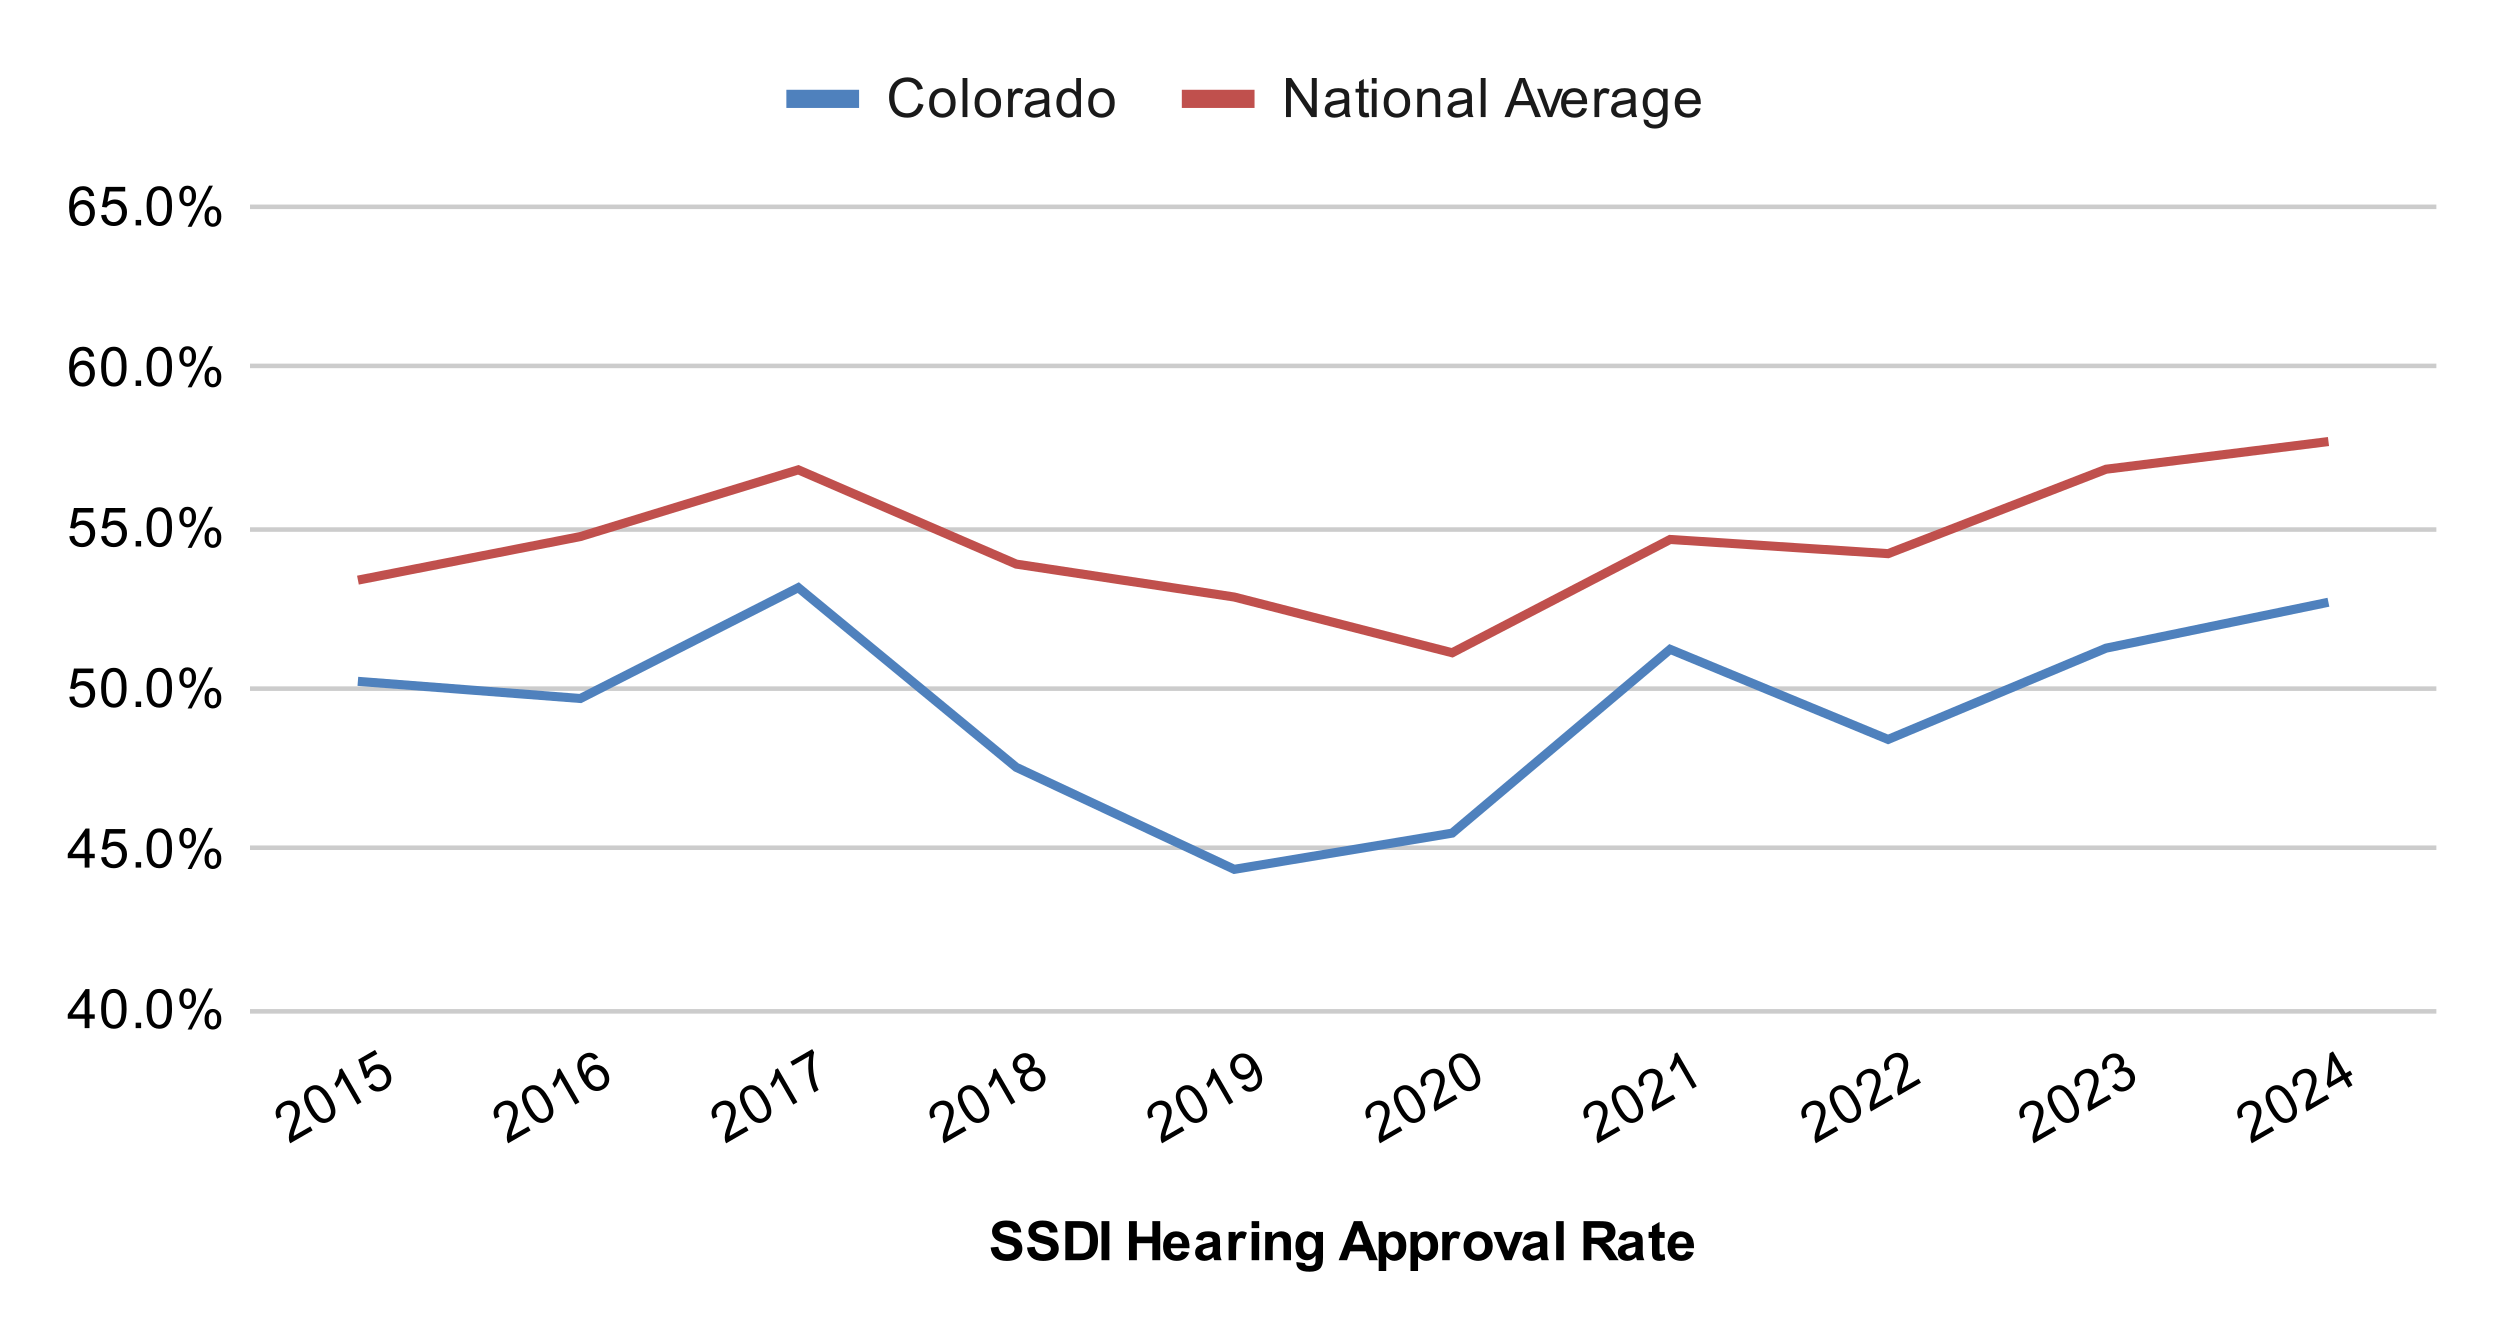 <svg xmlns:xlink="http://www.w3.org/1999/xlink" xmlns="http://www.w3.org/2000/svg" viewBox="0.0 0.0 550.0 295.0" fill="none" stroke="none" stroke-linecap="square" stroke-miterlimit="10" width="550" height="295"><path fill="#ffffff" d="M0 0L550.0 0L550.0 295.0L0 295.0L0 0Z" fill-rule="nonzero"></path><path stroke="#cccccc" stroke-width="1.0" stroke-linecap="butt" d="M55.5 222.5L535.5 222.5" fill-rule="nonzero"></path><path stroke="#cccccc" stroke-width="1.0" stroke-linecap="butt" d="M55.5 186.5L535.5 186.5" fill-rule="nonzero"></path><path stroke="#cccccc" stroke-width="1.0" stroke-linecap="butt" d="M55.5 151.5L535.5 151.5" fill-rule="nonzero"></path><path stroke="#cccccc" stroke-width="1.0" stroke-linecap="butt" d="M55.5 116.5L535.5 116.5" fill-rule="nonzero"></path><path stroke="#cccccc" stroke-width="1.0" stroke-linecap="butt" d="M55.5 80.5L535.5 80.5" fill-rule="nonzero"></path><path stroke="#cccccc" stroke-width="1.0" stroke-linecap="butt" d="M55.5 45.5L535.5 45.5" fill-rule="nonzero"></path><clipPath id="id_0"><path d="M55.75 45.583L535.25 45.583L535.25 222.188L55.75 222.188L55.75 45.583Z" clip-rule="nonzero"></path></clipPath><path stroke="#4f81bd" stroke-width="2.0" stroke-linecap="butt" clip-path="url(#id_0)" d="M511.275 132.694L463.325 142.597L415.375 162.674L367.425 142.852L319.475 183.288L271.525 191.252L223.575 168.81L175.625 129.281L127.675 153.67L79.725 149.971" fill-rule="nonzero"></path><path stroke="#c0504d" stroke-width="2.0" stroke-linecap="butt" clip-path="url(#id_0)" d="M511.275 97.263L463.325 103.231L415.375 121.806L367.425 118.682L319.475 143.609L271.525 131.347L223.575 124.103L175.625 103.361L127.675 118.044L79.725 127.438" fill-rule="nonzero"></path><path fill="#000000" fill-opacity="0.0" clip-path="url(#id_0)" d="M514.275 132.694C514.275 134.351 512.932 135.694 511.275 135.694C509.618 135.694 508.275 134.351 508.275 132.694C508.275 131.037 509.618 129.694 511.275 129.694C512.932 129.694 514.275 131.037 514.275 132.694Z" fill-rule="nonzero"></path><path fill="#000000" fill-opacity="0.0" clip-path="url(#id_0)" d="M466.325 142.597C466.325 144.254 464.982 145.597 463.325 145.597C461.668 145.597 460.325 144.254 460.325 142.597C460.325 140.94 461.668 139.597 463.325 139.597C464.982 139.597 466.325 140.94 466.325 142.597Z" fill-rule="nonzero"></path><path fill="#000000" fill-opacity="0.0" clip-path="url(#id_0)" d="M418.375 162.674C418.375 164.331 417.032 165.674 415.375 165.674C413.718 165.674 412.375 164.331 412.375 162.674C412.375 161.018 413.718 159.674 415.375 159.674C417.032 159.674 418.375 161.018 418.375 162.674Z" fill-rule="nonzero"></path><path fill="#000000" fill-opacity="0.0" clip-path="url(#id_0)" d="M370.425 142.852C370.425 144.508 369.082 145.852 367.425 145.852C365.768 145.852 364.425 144.508 364.425 142.852C364.425 141.195 365.768 139.852 367.425 139.852C369.082 139.852 370.425 141.195 370.425 142.852Z" fill-rule="nonzero"></path><path fill="#000000" fill-opacity="0.0" clip-path="url(#id_0)" d="M322.475 183.288C322.475 184.944 321.132 186.288 319.475 186.288C317.818 186.288 316.475 184.944 316.475 183.288C316.475 181.631 317.818 180.288 319.475 180.288C321.132 180.288 322.475 181.631 322.475 183.288Z" fill-rule="nonzero"></path><path fill="#000000" fill-opacity="0.0" clip-path="url(#id_0)" d="M274.525 191.252C274.525 192.909 273.182 194.252 271.525 194.252C269.868 194.252 268.525 192.909 268.525 191.252C268.525 189.595 269.868 188.252 271.525 188.252C273.182 188.252 274.525 189.595 274.525 191.252Z" fill-rule="nonzero"></path><path fill="#000000" fill-opacity="0.0" clip-path="url(#id_0)" d="M226.575 168.81C226.575 170.467 225.232 171.81 223.575 171.81C221.918 171.81 220.575 170.467 220.575 168.81C220.575 167.153 221.918 165.81 223.575 165.81C225.232 165.81 226.575 167.153 226.575 168.81Z" fill-rule="nonzero"></path><path fill="#000000" fill-opacity="0.0" clip-path="url(#id_0)" d="M178.625 129.281C178.625 130.938 177.282 132.281 175.625 132.281C173.968 132.281 172.625 130.938 172.625 129.281C172.625 127.624 173.968 126.281 175.625 126.281C177.282 126.281 178.625 127.624 178.625 129.281Z" fill-rule="nonzero"></path><path fill="#000000" fill-opacity="0.0" clip-path="url(#id_0)" d="M130.675 153.67C130.675 155.327 129.332 156.67 127.675 156.67C126.018 156.67 124.675 155.327 124.675 153.67C124.675 152.013 126.018 150.67 127.675 150.67C129.332 150.67 130.675 152.013 130.675 153.67Z" fill-rule="nonzero"></path><path fill="#000000" fill-opacity="0.0" clip-path="url(#id_0)" d="M82.725 149.971C82.725 151.628 81.382 152.971 79.725 152.971C78.068 152.971 76.725 151.628 76.725 149.971C76.725 148.314 78.068 146.971 79.725 146.971C81.382 146.971 82.725 148.314 82.725 149.971Z" fill-rule="nonzero"></path><path fill="#000000" fill-opacity="0.0" clip-path="url(#id_0)" d="M514.275 97.263C514.275 98.92 512.932 100.263 511.275 100.263C509.618 100.263 508.275 98.92 508.275 97.263C508.275 95.606 509.618 94.263 511.275 94.263C512.932 94.263 514.275 95.606 514.275 97.263Z" fill-rule="nonzero"></path><path fill="#000000" fill-opacity="0.0" clip-path="url(#id_0)" d="M466.325 103.231C466.325 104.888 464.982 106.231 463.325 106.231C461.668 106.231 460.325 104.888 460.325 103.231C460.325 101.574 461.668 100.231 463.325 100.231C464.982 100.231 466.325 101.574 466.325 103.231Z" fill-rule="nonzero"></path><path fill="#000000" fill-opacity="0.0" clip-path="url(#id_0)" d="M418.375 121.806C418.375 123.462 417.032 124.806 415.375 124.806C413.718 124.806 412.375 123.462 412.375 121.806C412.375 120.149 413.718 118.806 415.375 118.806C417.032 118.806 418.375 120.149 418.375 121.806Z" fill-rule="nonzero"></path><path fill="#000000" fill-opacity="0.0" clip-path="url(#id_0)" d="M370.425 118.682C370.425 120.339 369.082 121.682 367.425 121.682C365.768 121.682 364.425 120.339 364.425 118.682C364.425 117.025 365.768 115.682 367.425 115.682C369.082 115.682 370.425 117.025 370.425 118.682Z" fill-rule="nonzero"></path><path fill="#000000" fill-opacity="0.0" clip-path="url(#id_0)" d="M322.475 143.609C322.475 145.266 321.132 146.609 319.475 146.609C317.818 146.609 316.475 145.266 316.475 143.609C316.475 141.952 317.818 140.609 319.475 140.609C321.132 140.609 322.475 141.952 322.475 143.609Z" fill-rule="nonzero"></path><path fill="#000000" fill-opacity="0.0" clip-path="url(#id_0)" d="M274.525 131.347C274.525 133.004 273.182 134.347 271.525 134.347C269.868 134.347 268.525 133.004 268.525 131.347C268.525 129.69 269.868 128.347 271.525 128.347C273.182 128.347 274.525 129.69 274.525 131.347Z" fill-rule="nonzero"></path><path fill="#000000" fill-opacity="0.0" clip-path="url(#id_0)" d="M226.575 124.103C226.575 125.76 225.232 127.103 223.575 127.103C221.918 127.103 220.575 125.76 220.575 124.103C220.575 122.446 221.918 121.103 223.575 121.103C225.232 121.103 226.575 122.446 226.575 124.103Z" fill-rule="nonzero"></path><path fill="#000000" fill-opacity="0.0" clip-path="url(#id_0)" d="M178.625 103.361C178.625 105.018 177.282 106.361 175.625 106.361C173.968 106.361 172.625 105.018 172.625 103.361C172.625 101.704 173.968 100.361 175.625 100.361C177.282 100.361 178.625 101.704 178.625 103.361Z" fill-rule="nonzero"></path><path fill="#000000" fill-opacity="0.0" clip-path="url(#id_0)" d="M130.675 118.044C130.675 119.701 129.332 121.044 127.675 121.044C126.018 121.044 124.675 119.701 124.675 118.044C124.675 116.387 126.018 115.044 127.675 115.044C129.332 115.044 130.675 116.387 130.675 118.044Z" fill-rule="nonzero"></path><path fill="#000000" fill-opacity="0.0" clip-path="url(#id_0)" d="M82.725 127.438C82.725 129.095 81.382 130.438 79.725 130.438C78.068 130.438 76.725 129.095 76.725 127.438C76.725 125.781 78.068 124.438 79.725 124.438C81.382 124.438 82.725 125.781 82.725 127.438Z" fill-rule="nonzero"></path><path fill="#000000" d="M217.938 274.453L219.625 274.297Q219.781 275.141 220.234 275.547Q220.703 275.938 221.5 275.938Q222.328 275.938 222.75 275.594Q223.188 275.234 223.188 274.75Q223.188 274.453 223.0 274.234Q222.828 274.016 222.375 273.859Q222.078 273.75 221.0 273.484Q219.594 273.141 219.031 272.641Q218.25 271.922 218.25 270.906Q218.25 270.25 218.609 269.688Q218.984 269.109 219.688 268.812Q220.391 268.516 221.375 268.516Q223.0 268.516 223.812 269.234Q224.625 269.938 224.672 271.109L222.938 271.188Q222.828 270.531 222.453 270.25Q222.094 269.953 221.359 269.953Q220.609 269.953 220.172 270.266Q219.906 270.453 219.906 270.797Q219.906 271.094 220.156 271.312Q220.484 271.594 221.75 271.891Q223.016 272.188 223.625 272.516Q224.234 272.828 224.578 273.391Q224.922 273.938 224.922 274.75Q224.922 275.484 224.5 276.141Q224.094 276.781 223.344 277.094Q222.594 277.406 221.484 277.406Q219.844 277.406 218.969 276.656Q218.109 275.891 217.938 274.453ZM225.938 274.453L227.625 274.297Q227.781 275.141 228.234 275.547Q228.703 275.938 229.5 275.938Q230.328 275.938 230.75 275.594Q231.188 275.234 231.188 274.75Q231.188 274.453 231.0 274.234Q230.828 274.016 230.375 273.859Q230.078 273.75 229.0 273.484Q227.594 273.141 227.031 272.641Q226.25 271.922 226.25 270.906Q226.25 270.25 226.609 269.688Q226.984 269.109 227.688 268.812Q228.391 268.516 229.375 268.516Q231.0 268.516 231.812 269.234Q232.625 269.938 232.672 271.109L230.938 271.188Q230.828 270.531 230.453 270.25Q230.094 269.953 229.359 269.953Q228.609 269.953 228.172 270.266Q227.906 270.453 227.906 270.797Q227.906 271.094 228.156 271.312Q228.484 271.594 229.75 271.891Q231.016 272.188 231.625 272.516Q232.234 272.828 232.578 273.391Q232.922 273.938 232.922 274.75Q232.922 275.484 232.5 276.141Q232.094 276.781 231.344 277.094Q230.594 277.406 229.484 277.406Q227.844 277.406 226.969 276.656Q226.109 275.891 225.938 274.453ZM234.375 268.656L237.531 268.656Q238.609 268.656 239.172 268.828Q239.922 269.047 240.453 269.625Q241.0 270.188 241.281 271.016Q241.562 271.828 241.562 273.031Q241.562 274.094 241.312 274.859Q240.984 275.797 240.391 276.375Q239.938 276.828 239.172 277.062Q238.594 277.25 237.625 277.25L234.375 277.25L234.375 268.656ZM236.109 270.109L236.109 275.797L237.391 275.797Q238.125 275.797 238.453 275.719Q238.875 275.609 239.141 275.359Q239.422 275.109 239.594 274.531Q239.781 273.953 239.781 272.953Q239.781 271.969 239.594 271.438Q239.422 270.891 239.109 270.594Q238.797 270.297 238.312 270.188Q237.938 270.109 236.875 270.109L236.109 270.109ZM242.328 277.25L242.328 268.656L244.062 268.656L244.062 277.25L242.328 277.25ZM248.375 277.25L248.375 268.656L250.109 268.656L250.109 272.047L253.516 272.047L253.516 268.656L255.25 268.656L255.25 277.25L253.516 277.25L253.516 273.5L250.109 273.5L250.109 277.25L248.375 277.25ZM259.969 275.266L261.609 275.547Q261.297 276.453 260.609 276.922Q259.922 277.391 258.906 277.391Q257.281 277.391 256.5 276.328Q255.875 275.484 255.875 274.188Q255.875 272.641 256.688 271.766Q257.5 270.891 258.734 270.891Q260.125 270.891 260.922 271.812Q261.734 272.719 261.688 274.609L257.562 274.609Q257.594 275.344 257.969 275.75Q258.344 276.156 258.922 276.156Q259.297 276.156 259.562 275.953Q259.828 275.734 259.969 275.266ZM260.062 273.609Q260.047 272.891 259.688 272.516Q259.344 272.141 258.828 272.141Q258.297 272.141 257.938 272.531Q257.594 272.938 257.594 273.609L260.062 273.609ZM264.594 272.922L263.094 272.656Q263.344 271.75 263.953 271.328Q264.578 270.891 265.797 270.891Q266.891 270.891 267.422 271.156Q267.969 271.406 268.188 271.812Q268.406 272.203 268.406 273.281L268.391 275.203Q268.391 276.031 268.469 276.422Q268.547 276.797 268.766 277.25L267.141 277.25Q267.078 277.078 266.984 276.766Q266.938 276.609 266.922 276.562Q266.5 276.984 266.016 277.188Q265.547 277.391 265.0 277.391Q264.031 277.391 263.469 276.875Q262.922 276.344 262.922 275.547Q262.922 275.016 263.172 274.609Q263.438 274.203 263.891 273.984Q264.344 273.75 265.203 273.594Q266.344 273.375 266.797 273.188L266.797 273.031Q266.797 272.547 266.562 272.344Q266.328 272.141 265.672 272.141Q265.234 272.141 264.984 272.312Q264.75 272.484 264.594 272.922ZM266.797 274.266Q266.484 274.359 265.797 274.516Q265.109 274.656 264.891 274.797Q264.578 275.031 264.578 275.375Q264.578 275.719 264.828 275.984Q265.094 276.234 265.484 276.234Q265.938 276.234 266.344 275.938Q266.641 275.719 266.734 275.391Q266.797 275.188 266.797 274.594L266.797 274.266ZM271.938 277.25L270.297 277.25L270.297 271.031L271.828 271.031L271.828 271.906Q272.219 271.281 272.531 271.094Q272.844 270.891 273.234 270.891Q273.797 270.891 274.328 271.203L273.812 272.625Q273.391 272.359 273.047 272.359Q272.688 272.359 272.453 272.562Q272.219 272.75 272.078 273.25Q271.938 273.734 271.938 275.328L271.938 277.25ZM275.359 270.188L275.359 268.656L277.016 268.656L277.016 270.188L275.359 270.188ZM275.359 277.25L275.359 271.031L277.016 271.031L277.016 277.25L275.359 277.25ZM284.016 277.25L282.375 277.25L282.375 274.078Q282.375 273.062 282.266 272.766Q282.172 272.469 281.922 272.312Q281.688 272.141 281.359 272.141Q280.922 272.141 280.578 272.375Q280.25 272.609 280.125 273.0Q280.0 273.391 280.0 274.438L280.0 277.25L278.344 277.25L278.344 271.031L279.875 271.031L279.875 271.938Q280.688 270.891 281.938 270.891Q282.469 270.891 282.922 271.094Q283.375 271.281 283.609 271.594Q283.844 271.891 283.922 272.281Q284.016 272.656 284.016 273.375L284.016 277.25ZM285.203 277.656L287.094 277.891Q287.141 278.219 287.312 278.344Q287.547 278.516 288.047 278.516Q288.688 278.516 289.016 278.328Q289.234 278.188 289.344 277.906Q289.422 277.703 289.422 277.156L289.422 276.234Q288.672 277.25 287.547 277.25Q286.297 277.25 285.562 276.188Q285.0 275.344 285.0 274.109Q285.0 272.531 285.75 271.719Q286.5 270.891 287.625 270.891Q288.766 270.891 289.516 271.906L289.516 271.031L291.062 271.031L291.062 276.609Q291.062 277.719 290.875 278.25Q290.703 278.797 290.375 279.109Q290.047 279.422 289.5 279.594Q288.953 279.781 288.109 279.781Q286.531 279.781 285.859 279.234Q285.203 278.688 285.203 277.859Q285.203 277.781 285.203 277.656ZM286.688 274.016Q286.688 275.0 287.062 275.469Q287.453 275.922 288.016 275.922Q288.609 275.922 289.031 275.453Q289.453 274.969 289.453 274.047Q289.453 273.078 289.047 272.609Q288.656 272.141 288.047 272.141Q287.453 272.141 287.062 272.609Q286.688 273.062 286.688 274.016ZM303.125 277.25L301.234 277.25L300.484 275.297L297.047 275.297L296.344 277.25L294.5 277.25L297.844 268.656L299.688 268.656L303.125 277.25ZM299.922 273.844L298.75 270.656L297.578 273.844L299.922 273.844ZM303.312 271.031L304.844 271.031L304.844 271.938Q305.156 271.469 305.656 271.188Q306.172 270.891 306.797 270.891Q307.875 270.891 308.625 271.734Q309.391 272.578 309.391 274.109Q309.391 275.656 308.625 276.531Q307.859 277.391 306.781 277.391Q306.266 277.391 305.844 277.188Q305.422 276.984 304.969 276.484L304.969 279.625L303.312 279.625L303.312 271.031ZM304.938 274.031Q304.938 275.078 305.359 275.578Q305.781 276.078 306.375 276.078Q306.953 276.078 307.328 275.625Q307.703 275.156 307.703 274.109Q307.703 273.141 307.312 272.672Q306.922 272.188 306.344 272.188Q305.734 272.188 305.328 272.656Q304.938 273.125 304.938 274.031ZM310.312 271.031L311.844 271.031L311.844 271.938Q312.156 271.469 312.656 271.188Q313.172 270.891 313.797 270.891Q314.875 270.891 315.625 271.734Q316.391 272.578 316.391 274.109Q316.391 275.656 315.625 276.531Q314.859 277.391 313.781 277.391Q313.266 277.391 312.844 277.188Q312.422 276.984 311.969 276.484L311.969 279.625L310.312 279.625L310.312 271.031ZM311.938 274.031Q311.938 275.078 312.359 275.578Q312.781 276.078 313.375 276.078Q313.953 276.078 314.328 275.625Q314.703 275.156 314.703 274.109Q314.703 273.141 314.312 272.672Q313.922 272.188 313.344 272.188Q312.734 272.188 312.328 272.656Q311.938 273.125 311.938 274.031ZM318.938 277.25L317.297 277.25L317.297 271.031L318.828 271.031L318.828 271.906Q319.219 271.281 319.531 271.094Q319.844 270.891 320.234 270.891Q320.797 270.891 321.328 271.203L320.812 272.625Q320.391 272.359 320.047 272.359Q319.688 272.359 319.453 272.562Q319.219 272.75 319.078 273.25Q318.938 273.734 318.938 275.328L318.938 277.25ZM321.984 274.047Q321.984 273.234 322.391 272.469Q322.797 271.688 323.531 271.297Q324.266 270.891 325.188 270.891Q326.594 270.891 327.5 271.812Q328.406 272.719 328.406 274.125Q328.406 275.531 327.484 276.469Q326.578 277.391 325.203 277.391Q324.344 277.391 323.562 277.0Q322.797 276.609 322.391 275.875Q321.984 275.125 321.984 274.047ZM323.672 274.141Q323.672 275.062 324.109 275.562Q324.547 276.047 325.188 276.047Q325.844 276.047 326.266 275.562Q326.703 275.062 326.703 274.125Q326.703 273.219 326.266 272.734Q325.844 272.234 325.188 272.234Q324.547 272.234 324.109 272.734Q323.672 273.219 323.672 274.141ZM331.078 277.25L328.562 271.031L330.297 271.031L331.469 274.203L331.812 275.266Q331.938 274.859 331.969 274.734Q332.062 274.469 332.156 274.203L333.328 271.031L335.031 271.031L332.562 277.25L331.078 277.25ZM336.594 272.922L335.094 272.656Q335.344 271.75 335.953 271.328Q336.578 270.891 337.797 270.891Q338.891 270.891 339.422 271.156Q339.969 271.406 340.188 271.812Q340.406 272.203 340.406 273.281L340.391 275.203Q340.391 276.031 340.469 276.422Q340.547 276.797 340.766 277.25L339.141 277.25Q339.078 277.078 338.984 276.766Q338.938 276.609 338.922 276.562Q338.5 276.984 338.016 277.188Q337.547 277.391 337.0 277.391Q336.031 277.391 335.469 276.875Q334.922 276.344 334.922 275.547Q334.922 275.016 335.172 274.609Q335.438 274.203 335.891 273.984Q336.344 273.75 337.203 273.594Q338.344 273.375 338.797 273.188L338.797 273.031Q338.797 272.547 338.562 272.344Q338.328 272.141 337.672 272.141Q337.234 272.141 336.984 272.312Q336.75 272.484 336.594 272.922ZM338.797 274.266Q338.484 274.359 337.797 274.516Q337.109 274.656 336.891 274.797Q336.578 275.031 336.578 275.375Q336.578 275.719 336.828 275.984Q337.094 276.234 337.484 276.234Q337.938 276.234 338.344 275.938Q338.641 275.719 338.734 275.391Q338.797 275.188 338.797 274.594L338.797 274.266ZM342.359 277.25L342.359 268.656L344.016 268.656L344.016 277.25L342.359 277.25ZM348.375 277.25L348.375 268.656L352.031 268.656Q353.406 268.656 354.031 268.891Q354.656 269.125 355.031 269.719Q355.406 270.312 355.406 271.062Q355.406 272.031 354.828 272.672Q354.266 273.297 353.141 273.453Q353.703 273.781 354.062 274.188Q354.438 274.578 355.047 275.578L356.109 277.25L354.031 277.25L352.781 275.375Q352.109 274.375 351.859 274.125Q351.609 273.859 351.328 273.766Q351.062 273.656 350.469 273.656L350.109 273.656L350.109 277.25L348.375 277.25ZM350.109 272.297L351.391 272.297Q352.641 272.297 352.953 272.188Q353.266 272.078 353.438 271.828Q353.625 271.562 353.625 271.172Q353.625 270.75 353.391 270.484Q353.156 270.219 352.734 270.141Q352.516 270.109 351.469 270.109L350.109 270.109L350.109 272.297ZM357.594 272.922L356.094 272.656Q356.344 271.75 356.953 271.328Q357.578 270.891 358.797 270.891Q359.891 270.891 360.422 271.156Q360.969 271.406 361.188 271.812Q361.406 272.203 361.406 273.281L361.391 275.203Q361.391 276.031 361.469 276.422Q361.547 276.797 361.766 277.25L360.141 277.25Q360.078 277.078 359.984 276.766Q359.938 276.609 359.922 276.562Q359.5 276.984 359.016 277.188Q358.547 277.391 358.0 277.391Q357.031 277.391 356.469 276.875Q355.922 276.344 355.922 275.547Q355.922 275.016 356.172 274.609Q356.438 274.203 356.891 273.984Q357.344 273.75 358.203 273.594Q359.344 273.375 359.797 273.188L359.797 273.031Q359.797 272.547 359.562 272.344Q359.328 272.141 358.672 272.141Q358.234 272.141 357.984 272.312Q357.75 272.484 357.594 272.922ZM359.797 274.266Q359.484 274.359 358.797 274.516Q358.109 274.656 357.891 274.797Q357.578 275.031 357.578 275.375Q357.578 275.719 357.828 275.984Q358.094 276.234 358.484 276.234Q358.938 276.234 359.344 275.938Q359.641 275.719 359.734 275.391Q359.797 275.188 359.797 274.594L359.797 274.266ZM366.219 271.031L366.219 272.344L365.094 272.344L365.094 274.844Q365.094 275.609 365.125 275.734Q365.156 275.859 365.266 275.953Q365.391 276.031 365.547 276.031Q365.781 276.031 366.203 275.859L366.344 277.141Q365.781 277.391 365.047 277.391Q364.609 277.391 364.25 277.25Q363.891 277.094 363.719 276.859Q363.562 276.609 363.484 276.219Q363.438 275.922 363.438 275.047L363.438 272.344L362.688 272.344L362.688 271.031L363.438 271.031L363.438 269.797L365.094 268.828L365.094 271.031L366.219 271.031ZM370.969 275.266L372.609 275.547Q372.297 276.453 371.609 276.922Q370.922 277.391 369.906 277.391Q368.281 277.391 367.5 276.328Q366.875 275.484 366.875 274.188Q366.875 272.641 367.688 271.766Q368.5 270.891 369.734 270.891Q371.125 270.891 371.922 271.812Q372.734 272.719 372.688 274.609L368.562 274.609Q368.594 275.344 368.969 275.75Q369.344 276.156 369.922 276.156Q370.297 276.156 370.562 275.953Q370.828 275.734 370.969 275.266ZM371.062 273.609Q371.047 272.891 370.688 272.516Q370.344 272.141 369.828 272.141Q369.297 272.141 368.938 272.531Q368.594 272.938 368.594 273.609L371.062 273.609Z" fill-rule="nonzero"></path><path fill="#000000" d="M18.625 226.188L18.625 224.125L14.906 224.125L14.906 223.157L18.828 217.594L19.688 217.594L19.688 223.157L20.844 223.157L20.844 224.125L19.688 224.125L19.688 226.188L18.625 226.188ZM18.625 223.157L18.625 219.297L15.938 223.157L18.625 223.157ZM22.25 221.953Q22.25 220.422 22.562 219.5Q22.875 218.563 23.484 218.063Q24.109 217.563 25.047 217.563Q25.734 217.563 26.25 217.844Q26.781 218.125 27.125 218.657Q27.469 219.172 27.656 219.922Q27.844 220.672 27.844 221.953Q27.844 223.469 27.531 224.391Q27.234 225.313 26.609 225.828Q26.0 226.328 25.047 226.328Q23.812 226.328 23.094 225.438Q22.25 224.375 22.25 221.953ZM23.328 221.953Q23.328 224.063 23.828 224.766Q24.328 225.469 25.047 225.469Q25.781 225.469 26.266 224.766Q26.766 224.063 26.766 221.953Q26.766 219.828 26.266 219.141Q25.781 218.438 25.031 218.438Q24.312 218.438 23.875 219.047Q23.328 219.828 23.328 221.953ZM29.844 226.188L29.844 224.985L31.047 224.985L31.047 226.188L29.844 226.188ZM32.25 221.953Q32.25 220.422 32.562 219.5Q32.875 218.563 33.484 218.063Q34.109 217.563 35.047 217.563Q35.734 217.563 36.25 217.844Q36.781 218.125 37.125 218.657Q37.469 219.172 37.656 219.922Q37.844 220.672 37.844 221.953Q37.844 223.469 37.531 224.391Q37.234 225.313 36.609 225.828Q36.0 226.328 35.047 226.328Q33.812 226.328 33.094 225.438Q32.25 224.375 32.25 221.953ZM33.328 221.953Q33.328 224.063 33.828 224.766Q34.328 225.469 35.047 225.469Q35.781 225.469 36.266 224.766Q36.766 224.063 36.766 221.953Q36.766 219.828 36.266 219.141Q35.781 218.438 35.031 218.438Q34.312 218.438 33.875 219.047Q33.328 219.828 33.328 221.953ZM39.453 219.657Q39.453 218.735 39.906 218.094Q40.375 217.453 41.25 217.453Q42.062 217.453 42.594 218.032Q43.125 218.61 43.125 219.719Q43.125 220.813 42.578 221.407Q42.047 221.985 41.266 221.985Q40.484 221.985 39.969 221.407Q39.453 220.828 39.453 219.657ZM41.281 218.172Q40.891 218.172 40.625 218.516Q40.375 218.86 40.375 219.766Q40.375 220.594 40.625 220.938Q40.891 221.266 41.281 221.266Q41.688 221.266 41.938 220.922Q42.203 220.578 42.203 219.688Q42.203 218.844 41.938 218.516Q41.672 218.172 41.281 218.172ZM41.281 226.5L45.984 217.453L46.844 217.453L42.156 226.5L41.281 226.5ZM45.0 224.172Q45.0 223.25 45.453 222.61Q45.922 221.969 46.812 221.969Q47.625 221.969 48.156 222.547Q48.688 223.11 48.688 224.235Q48.688 225.328 48.141 225.922Q47.609 226.5 46.812 226.5Q46.047 226.5 45.516 225.922Q45.0 225.344 45.0 224.172ZM46.844 222.688Q46.438 222.688 46.172 223.032Q45.922 223.375 45.922 224.282Q45.922 225.094 46.188 225.438Q46.453 225.782 46.844 225.782Q47.234 225.782 47.5 225.438Q47.766 225.094 47.766 224.188Q47.766 223.36 47.5 223.032Q47.234 222.688 46.844 222.688Z" fill-rule="nonzero"></path><path fill="#000000" d="M18.625 190.867L18.625 188.804L14.906 188.804L14.906 187.836L18.828 182.273L19.688 182.273L19.688 187.836L20.844 187.836L20.844 188.804L19.688 188.804L19.688 190.867L18.625 190.867ZM18.625 187.836L18.625 183.976L15.938 187.836L18.625 187.836ZM22.25 188.617L23.359 188.523Q23.484 189.336 23.922 189.742Q24.375 190.148 25.016 190.148Q25.766 190.148 26.297 189.57Q26.828 188.992 26.828 188.054Q26.828 187.148 26.312 186.633Q25.812 186.101 24.984 186.101Q24.484 186.101 24.062 186.336Q23.656 186.57 23.422 186.929L22.438 186.804L23.266 182.398L27.547 182.398L27.547 183.398L24.109 183.398L23.656 185.711Q24.422 185.164 25.266 185.164Q26.391 185.164 27.156 185.945Q27.938 186.726 27.938 187.961Q27.938 189.117 27.266 189.976Q26.438 191.008 25.016 191.008Q23.844 191.008 23.094 190.351Q22.359 189.695 22.25 188.617ZM29.844 190.867L29.844 189.664L31.047 189.664L31.047 190.867L29.844 190.867ZM32.25 186.633Q32.25 185.101 32.562 184.179Q32.875 183.242 33.484 182.742Q34.109 182.242 35.047 182.242Q35.734 182.242 36.25 182.523Q36.781 182.804 37.125 183.336Q37.469 183.851 37.656 184.601Q37.844 185.351 37.844 186.633Q37.844 188.148 37.531 189.07Q37.234 189.992 36.609 190.508Q36.0 191.008 35.047 191.008Q33.812 191.008 33.094 190.117Q32.25 189.054 32.25 186.633ZM33.328 186.633Q33.328 188.742 33.828 189.445Q34.328 190.148 35.047 190.148Q35.781 190.148 36.266 189.445Q36.766 188.742 36.766 186.633Q36.766 184.508 36.266 183.82Q35.781 183.117 35.031 183.117Q34.312 183.117 33.875 183.726Q33.328 184.508 33.328 186.633ZM39.453 184.336Q39.453 183.414 39.906 182.773Q40.375 182.133 41.25 182.133Q42.062 182.133 42.594 182.711Q43.125 183.289 43.125 184.398Q43.125 185.492 42.578 186.086Q42.047 186.664 41.266 186.664Q40.484 186.664 39.969 186.086Q39.453 185.508 39.453 184.336ZM41.281 182.851Q40.891 182.851 40.625 183.195Q40.375 183.539 40.375 184.445Q40.375 185.273 40.625 185.617Q40.891 185.945 41.281 185.945Q41.688 185.945 41.938 185.601Q42.203 185.258 42.203 184.367Q42.203 183.523 41.938 183.195Q41.672 182.851 41.281 182.851ZM41.281 191.179L45.984 182.133L46.844 182.133L42.156 191.179L41.281 191.179ZM45.0 188.851Q45.0 187.929 45.453 187.289Q45.922 186.648 46.812 186.648Q47.625 186.648 48.156 187.226Q48.688 187.789 48.688 188.914Q48.688 190.008 48.141 190.601Q47.609 191.179 46.812 191.179Q46.047 191.179 45.516 190.601Q45.0 190.023 45.0 188.851ZM46.844 187.367Q46.438 187.367 46.172 187.711Q45.922 188.054 45.922 188.961Q45.922 189.773 46.188 190.117Q46.453 190.461 46.844 190.461Q47.234 190.461 47.5 190.117Q47.766 189.773 47.766 188.867Q47.766 188.039 47.5 187.711Q47.234 187.367 46.844 187.367Z" fill-rule="nonzero"></path><path fill="#000000" d="M15.25 153.296L16.359 153.202Q16.484 154.015 16.922 154.421Q17.375 154.827 18.016 154.827Q18.766 154.827 19.297 154.249Q19.828 153.671 19.828 152.734Q19.828 151.827 19.312 151.312Q18.812 150.78 17.984 150.78Q17.484 150.78 17.062 151.015Q16.656 151.249 16.422 151.609L15.438 151.484L16.266 147.077L20.547 147.077L20.547 148.077L17.109 148.077L16.656 150.39Q17.422 149.843 18.266 149.843Q19.391 149.843 20.156 150.624Q20.938 151.405 20.938 152.64Q20.938 153.796 20.266 154.655Q19.438 155.687 18.016 155.687Q16.844 155.687 16.094 155.03Q15.359 154.374 15.25 153.296ZM22.25 151.312Q22.25 149.78 22.562 148.859Q22.875 147.921 23.484 147.421Q24.109 146.921 25.047 146.921Q25.734 146.921 26.25 147.202Q26.781 147.484 27.125 148.015Q27.469 148.53 27.656 149.28Q27.844 150.03 27.844 151.312Q27.844 152.827 27.531 153.749Q27.234 154.671 26.609 155.187Q26.0 155.687 25.047 155.687Q23.812 155.687 23.094 154.796Q22.25 153.734 22.25 151.312ZM23.328 151.312Q23.328 153.421 23.828 154.124Q24.328 154.827 25.047 154.827Q25.781 154.827 26.266 154.124Q26.766 153.421 26.766 151.312Q26.766 149.187 26.266 148.499Q25.781 147.796 25.031 147.796Q24.312 147.796 23.875 148.405Q23.328 149.187 23.328 151.312ZM29.844 155.546L29.844 154.343L31.047 154.343L31.047 155.546L29.844 155.546ZM32.25 151.312Q32.25 149.78 32.562 148.859Q32.875 147.921 33.484 147.421Q34.109 146.921 35.047 146.921Q35.734 146.921 36.25 147.202Q36.781 147.484 37.125 148.015Q37.469 148.53 37.656 149.28Q37.844 150.03 37.844 151.312Q37.844 152.827 37.531 153.749Q37.234 154.671 36.609 155.187Q36.0 155.687 35.047 155.687Q33.812 155.687 33.094 154.796Q32.25 153.734 32.25 151.312ZM33.328 151.312Q33.328 153.421 33.828 154.124Q34.328 154.827 35.047 154.827Q35.781 154.827 36.266 154.124Q36.766 153.421 36.766 151.312Q36.766 149.187 36.266 148.499Q35.781 147.796 35.031 147.796Q34.312 147.796 33.875 148.405Q33.328 149.187 33.328 151.312ZM39.453 149.015Q39.453 148.093 39.906 147.452Q40.375 146.812 41.25 146.812Q42.062 146.812 42.594 147.39Q43.125 147.968 43.125 149.077Q43.125 150.171 42.578 150.765Q42.047 151.343 41.266 151.343Q40.484 151.343 39.969 150.765Q39.453 150.187 39.453 149.015ZM41.281 147.53Q40.891 147.53 40.625 147.874Q40.375 148.218 40.375 149.124Q40.375 149.952 40.625 150.296Q40.891 150.624 41.281 150.624Q41.688 150.624 41.938 150.28Q42.203 149.937 42.203 149.046Q42.203 148.202 41.938 147.874Q41.672 147.53 41.281 147.53ZM41.281 155.859L45.984 146.812L46.844 146.812L42.156 155.859L41.281 155.859ZM45.0 153.53Q45.0 152.609 45.453 151.968Q45.922 151.327 46.812 151.327Q47.625 151.327 48.156 151.905Q48.688 152.468 48.688 153.593Q48.688 154.687 48.141 155.28Q47.609 155.859 46.812 155.859Q46.047 155.859 45.516 155.28Q45.0 154.702 45.0 153.53ZM46.844 152.046Q46.438 152.046 46.172 152.39Q45.922 152.734 45.922 153.64Q45.922 154.452 46.188 154.796Q46.453 155.14 46.844 155.14Q47.234 155.14 47.5 154.796Q47.766 154.452 47.766 153.546Q47.766 152.718 47.5 152.39Q47.234 152.046 46.844 152.046Z" fill-rule="nonzero"></path><path fill="#000000" d="M15.25 117.975L16.359 117.881Q16.484 118.694 16.922 119.1Q17.375 119.506 18.016 119.506Q18.766 119.506 19.297 118.928Q19.828 118.35 19.828 117.413Q19.828 116.506 19.312 115.991Q18.812 115.46 17.984 115.46Q17.484 115.46 17.062 115.694Q16.656 115.928 16.422 116.288L15.438 116.163L16.266 111.756L20.547 111.756L20.547 112.756L17.109 112.756L16.656 115.069Q17.422 114.522 18.266 114.522Q19.391 114.522 20.156 115.303Q20.938 116.085 20.938 117.319Q20.938 118.475 20.266 119.335Q19.438 120.366 18.016 120.366Q16.844 120.366 16.094 119.71Q15.359 119.053 15.25 117.975ZM22.25 117.975L23.359 117.881Q23.484 118.694 23.922 119.1Q24.375 119.506 25.016 119.506Q25.766 119.506 26.297 118.928Q26.828 118.35 26.828 117.413Q26.828 116.506 26.312 115.991Q25.812 115.46 24.984 115.46Q24.484 115.46 24.062 115.694Q23.656 115.928 23.422 116.288L22.438 116.163L23.266 111.756L27.547 111.756L27.547 112.756L24.109 112.756L23.656 115.069Q24.422 114.522 25.266 114.522Q26.391 114.522 27.156 115.303Q27.938 116.085 27.938 117.319Q27.938 118.475 27.266 119.335Q26.438 120.366 25.016 120.366Q23.844 120.366 23.094 119.71Q22.359 119.053 22.25 117.975ZM29.844 120.225L29.844 119.022L31.047 119.022L31.047 120.225L29.844 120.225ZM32.25 115.991Q32.25 114.46 32.562 113.538Q32.875 112.6 33.484 112.1Q34.109 111.6 35.047 111.6Q35.734 111.6 36.25 111.881Q36.781 112.163 37.125 112.694Q37.469 113.21 37.656 113.96Q37.844 114.71 37.844 115.991Q37.844 117.506 37.531 118.428Q37.234 119.35 36.609 119.866Q36.0 120.366 35.047 120.366Q33.812 120.366 33.094 119.475Q32.25 118.413 32.25 115.991ZM33.328 115.991Q33.328 118.1 33.828 118.803Q34.328 119.506 35.047 119.506Q35.781 119.506 36.266 118.803Q36.766 118.1 36.766 115.991Q36.766 113.866 36.266 113.178Q35.781 112.475 35.031 112.475Q34.312 112.475 33.875 113.085Q33.328 113.866 33.328 115.991ZM39.453 113.694Q39.453 112.772 39.906 112.131Q40.375 111.491 41.25 111.491Q42.062 111.491 42.594 112.069Q43.125 112.647 43.125 113.756Q43.125 114.85 42.578 115.444Q42.047 116.022 41.266 116.022Q40.484 116.022 39.969 115.444Q39.453 114.866 39.453 113.694ZM41.281 112.21Q40.891 112.21 40.625 112.553Q40.375 112.897 40.375 113.803Q40.375 114.631 40.625 114.975Q40.891 115.303 41.281 115.303Q41.688 115.303 41.938 114.96Q42.203 114.616 42.203 113.725Q42.203 112.881 41.938 112.553Q41.672 112.21 41.281 112.21ZM41.281 120.538L45.984 111.491L46.844 111.491L42.156 120.538L41.281 120.538ZM45.0 118.21Q45.0 117.288 45.453 116.647Q45.922 116.006 46.812 116.006Q47.625 116.006 48.156 116.585Q48.688 117.147 48.688 118.272Q48.688 119.366 48.141 119.96Q47.609 120.538 46.812 120.538Q46.047 120.538 45.516 119.96Q45.0 119.381 45.0 118.21ZM46.844 116.725Q46.438 116.725 46.172 117.069Q45.922 117.413 45.922 118.319Q45.922 119.131 46.188 119.475Q46.453 119.819 46.844 119.819Q47.234 119.819 47.5 119.475Q47.766 119.131 47.766 118.225Q47.766 117.397 47.5 117.069Q47.234 116.725 46.844 116.725Z" fill-rule="nonzero"></path><path fill="#000000" d="M20.719 78.42L19.672 78.498Q19.531 77.873 19.281 77.592Q18.844 77.139 18.219 77.139Q17.719 77.139 17.328 77.42Q16.844 77.795 16.547 78.498Q16.266 79.185 16.25 80.467Q16.625 79.889 17.172 79.607Q17.734 79.326 18.344 79.326Q19.391 79.326 20.125 80.107Q20.875 80.889 20.875 82.107Q20.875 82.92 20.516 83.623Q20.172 84.31 19.562 84.685Q18.953 85.045 18.188 85.045Q16.859 85.045 16.031 84.076Q15.203 83.107 15.203 80.889Q15.203 78.389 16.125 77.264Q16.922 76.279 18.281 76.279Q19.297 76.279 19.938 76.857Q20.594 77.42 20.719 78.42ZM16.422 82.123Q16.422 82.67 16.641 83.17Q16.875 83.654 17.281 83.92Q17.703 84.185 18.172 84.185Q18.828 84.185 19.312 83.654Q19.797 83.107 19.797 82.185Q19.797 81.295 19.312 80.779Q18.844 80.264 18.125 80.264Q17.406 80.264 16.906 80.779Q16.422 81.295 16.422 82.123ZM22.25 80.67Q22.25 79.139 22.562 78.217Q22.875 77.279 23.484 76.779Q24.109 76.279 25.047 76.279Q25.734 76.279 26.25 76.56Q26.781 76.842 27.125 77.373Q27.469 77.889 27.656 78.639Q27.844 79.389 27.844 80.67Q27.844 82.185 27.531 83.107Q27.234 84.029 26.609 84.545Q26.0 85.045 25.047 85.045Q23.812 85.045 23.094 84.154Q22.25 83.092 22.25 80.67ZM23.328 80.67Q23.328 82.779 23.828 83.482Q24.328 84.185 25.047 84.185Q25.781 84.185 26.266 83.482Q26.766 82.779 26.766 80.67Q26.766 78.545 26.266 77.857Q25.781 77.154 25.031 77.154Q24.312 77.154 23.875 77.764Q23.328 78.545 23.328 80.67ZM29.844 84.904L29.844 83.701L31.047 83.701L31.047 84.904L29.844 84.904ZM32.25 80.67Q32.25 79.139 32.562 78.217Q32.875 77.279 33.484 76.779Q34.109 76.279 35.047 76.279Q35.734 76.279 36.25 76.56Q36.781 76.842 37.125 77.373Q37.469 77.889 37.656 78.639Q37.844 79.389 37.844 80.67Q37.844 82.185 37.531 83.107Q37.234 84.029 36.609 84.545Q36.0 85.045 35.047 85.045Q33.812 85.045 33.094 84.154Q32.25 83.092 32.25 80.67ZM33.328 80.67Q33.328 82.779 33.828 83.482Q34.328 84.185 35.047 84.185Q35.781 84.185 36.266 83.482Q36.766 82.779 36.766 80.67Q36.766 78.545 36.266 77.857Q35.781 77.154 35.031 77.154Q34.312 77.154 33.875 77.764Q33.328 78.545 33.328 80.67ZM39.453 78.373Q39.453 77.451 39.906 76.81Q40.375 76.17 41.25 76.17Q42.062 76.17 42.594 76.748Q43.125 77.326 43.125 78.435Q43.125 79.529 42.578 80.123Q42.047 80.701 41.266 80.701Q40.484 80.701 39.969 80.123Q39.453 79.545 39.453 78.373ZM41.281 76.889Q40.891 76.889 40.625 77.232Q40.375 77.576 40.375 78.482Q40.375 79.31 40.625 79.654Q40.891 79.982 41.281 79.982Q41.688 79.982 41.938 79.639Q42.203 79.295 42.203 78.404Q42.203 77.56 41.938 77.232Q41.672 76.889 41.281 76.889ZM41.281 85.217L45.984 76.17L46.844 76.17L42.156 85.217L41.281 85.217ZM45.0 82.889Q45.0 81.967 45.453 81.326Q45.922 80.685 46.812 80.685Q47.625 80.685 48.156 81.264Q48.688 81.826 48.688 82.951Q48.688 84.045 48.141 84.639Q47.609 85.217 46.812 85.217Q46.047 85.217 45.516 84.639Q45.0 84.06 45.0 82.889ZM46.844 81.404Q46.438 81.404 46.172 81.748Q45.922 82.092 45.922 82.998Q45.922 83.81 46.188 84.154Q46.453 84.498 46.844 84.498Q47.234 84.498 47.5 84.154Q47.766 83.81 47.766 82.904Q47.766 82.076 47.5 81.748Q47.234 81.404 46.844 81.404Z" fill-rule="nonzero"></path><path fill="#000000" d="M20.719 43.099L19.672 43.177Q19.531 42.552 19.281 42.271Q18.844 41.818 18.219 41.818Q17.719 41.818 17.328 42.099Q16.844 42.474 16.547 43.177Q16.266 43.865 16.25 45.146Q16.625 44.568 17.172 44.286Q17.734 44.005 18.344 44.005Q19.391 44.005 20.125 44.786Q20.875 45.568 20.875 46.786Q20.875 47.599 20.516 48.302Q20.172 48.99 19.562 49.365Q18.953 49.724 18.188 49.724Q16.859 49.724 16.031 48.755Q15.203 47.786 15.203 45.568Q15.203 43.068 16.125 41.943Q16.922 40.958 18.281 40.958Q19.297 40.958 19.938 41.536Q20.594 42.099 20.719 43.099ZM16.422 46.802Q16.422 47.349 16.641 47.849Q16.875 48.333 17.281 48.599Q17.703 48.865 18.172 48.865Q18.828 48.865 19.312 48.333Q19.797 47.786 19.797 46.865Q19.797 45.974 19.312 45.458Q18.844 44.943 18.125 44.943Q17.406 44.943 16.906 45.458Q16.422 45.974 16.422 46.802ZM22.25 47.333L23.359 47.24Q23.484 48.052 23.922 48.458Q24.375 48.865 25.016 48.865Q25.766 48.865 26.297 48.286Q26.828 47.708 26.828 46.771Q26.828 45.865 26.312 45.349Q25.812 44.818 24.984 44.818Q24.484 44.818 24.062 45.052Q23.656 45.286 23.422 45.646L22.438 45.521L23.266 41.115L27.547 41.115L27.547 42.115L24.109 42.115L23.656 44.427Q24.422 43.88 25.266 43.88Q26.391 43.88 27.156 44.661Q27.938 45.443 27.938 46.677Q27.938 47.833 27.266 48.693Q26.438 49.724 25.016 49.724Q23.844 49.724 23.094 49.068Q22.359 48.411 22.25 47.333ZM29.844 49.583L29.844 48.38L31.047 48.38L31.047 49.583L29.844 49.583ZM32.25 45.349Q32.25 43.818 32.562 42.896Q32.875 41.958 33.484 41.458Q34.109 40.958 35.047 40.958Q35.734 40.958 36.25 41.24Q36.781 41.521 37.125 42.052Q37.469 42.568 37.656 43.318Q37.844 44.068 37.844 45.349Q37.844 46.865 37.531 47.786Q37.234 48.708 36.609 49.224Q36.0 49.724 35.047 49.724Q33.812 49.724 33.094 48.833Q32.25 47.771 32.25 45.349ZM33.328 45.349Q33.328 47.458 33.828 48.161Q34.328 48.865 35.047 48.865Q35.781 48.865 36.266 48.161Q36.766 47.458 36.766 45.349Q36.766 43.224 36.266 42.536Q35.781 41.833 35.031 41.833Q34.312 41.833 33.875 42.443Q33.328 43.224 33.328 45.349ZM39.453 43.052Q39.453 42.13 39.906 41.49Q40.375 40.849 41.25 40.849Q42.062 40.849 42.594 41.427Q43.125 42.005 43.125 43.115Q43.125 44.208 42.578 44.802Q42.047 45.38 41.266 45.38Q40.484 45.38 39.969 44.802Q39.453 44.224 39.453 43.052ZM41.281 41.568Q40.891 41.568 40.625 41.911Q40.375 42.255 40.375 43.161Q40.375 43.99 40.625 44.333Q40.891 44.661 41.281 44.661Q41.688 44.661 41.938 44.318Q42.203 43.974 42.203 43.083Q42.203 42.24 41.938 41.911Q41.672 41.568 41.281 41.568ZM41.281 49.896L45.984 40.849L46.844 40.849L42.156 49.896L41.281 49.896ZM45.0 47.568Q45.0 46.646 45.453 46.005Q45.922 45.365 46.812 45.365Q47.625 45.365 48.156 45.943Q48.688 46.505 48.688 47.63Q48.688 48.724 48.141 49.318Q47.609 49.896 46.812 49.896Q46.047 49.896 45.516 49.318Q45.0 48.74 45.0 47.568ZM46.844 46.083Q46.438 46.083 46.172 46.427Q45.922 46.771 45.922 47.677Q45.922 48.49 46.188 48.833Q46.453 49.177 46.844 49.177Q47.234 49.177 47.5 48.833Q47.766 48.49 47.766 47.583Q47.766 46.755 47.5 46.427Q47.234 46.083 46.844 46.083Z" fill-rule="nonzero"></path><path fill="#000000" d="M499.817 247.811L500.325 248.691L495.4 251.534Q495.212 251.21 495.141 250.836Q495.041 250.226 495.166 249.504Q495.304 248.775 495.722 247.686Q496.361 245.981 496.445 245.157Q496.542 244.326 496.245 243.811Q495.933 243.27 495.329 243.131Q494.718 242.979 494.096 243.338Q493.433 243.721 493.267 244.34Q493.101 244.959 493.494 245.671L492.505 246.115Q491.991 245.005 492.301 244.104Q492.616 243.182 493.685 242.565Q494.754 241.948 495.72 242.184Q496.687 242.42 497.195 243.299Q497.452 243.746 497.513 244.288Q497.579 244.809 497.427 245.546Q497.281 246.262 496.784 247.65Q496.357 248.817 496.261 249.215Q496.172 249.591 496.164 249.92L499.817 247.811ZM499.466 244.297Q498.701 242.971 498.511 242.016Q498.312 241.048 498.59 240.31Q498.881 239.565 499.693 239.096Q500.289 238.752 500.876 238.738Q501.477 238.716 502.04 239.004Q502.595 239.279 503.133 239.835Q503.67 240.391 504.311 241.5Q505.069 242.813 505.259 243.767Q505.463 244.714 505.179 245.473Q504.902 246.211 504.076 246.687Q503.007 247.305 501.939 246.893Q500.677 246.394 499.466 244.297ZM500.4 243.758Q501.455 245.585 502.239 245.944Q503.024 246.303 503.646 245.943Q504.282 245.576 504.35 244.725Q504.432 243.866 503.377 242.039Q502.315 240.199 501.538 239.854Q500.767 239.487 500.117 239.862Q499.495 240.221 499.421 240.968Q499.338 241.918 500.4 243.758ZM511.942 240.811L512.449 241.691L507.524 244.534Q507.337 244.21 507.265 243.836Q507.165 243.226 507.29 242.504Q507.428 241.775 507.846 240.686Q508.486 238.981 508.569 238.157Q508.666 237.326 508.37 236.811Q508.057 236.27 507.454 236.131Q506.842 235.979 506.22 236.338Q505.557 236.721 505.391 237.34Q505.225 237.959 505.618 238.671L504.63 239.115Q504.115 238.005 504.425 237.104Q504.741 236.182 505.81 235.565Q506.879 234.948 507.845 235.184Q508.811 235.42 509.319 236.299Q509.577 236.746 509.637 237.288Q509.704 237.809 509.552 238.546Q509.406 239.262 508.908 240.65Q508.481 241.817 508.386 242.215Q508.296 242.591 508.288 242.92L511.942 240.811ZM516.631 239.277L515.6 237.49L512.379 239.35L511.895 238.511L512.51 231.733L513.254 231.303L516.035 236.12L517.037 235.542L517.521 236.381L516.52 236.959L517.551 238.745L516.631 239.277ZM515.115 236.651L513.186 233.309L512.788 237.995L515.115 236.651Z" fill-rule="nonzero"></path><path fill="#000000" d="M451.867 247.811L452.375 248.691L447.45 251.534Q447.262 251.21 447.191 250.836Q447.091 250.226 447.216 249.504Q447.354 248.775 447.772 247.686Q448.411 245.981 448.495 245.157Q448.592 244.326 448.295 243.811Q447.983 243.27 447.379 243.131Q446.768 242.979 446.146 243.338Q445.483 243.721 445.317 244.34Q445.151 244.959 445.544 245.671L444.555 246.115Q444.041 245.005 444.351 244.104Q444.666 243.182 445.735 242.565Q446.804 241.948 447.77 242.184Q448.737 242.42 449.245 243.299Q449.502 243.746 449.563 244.288Q449.629 244.809 449.477 245.546Q449.331 246.262 448.834 247.65Q448.407 248.817 448.312 249.215Q448.222 249.591 448.214 249.92L451.867 247.811ZM451.516 244.297Q450.751 242.971 450.561 242.016Q450.362 241.048 450.64 240.31Q450.931 239.565 451.743 239.096Q452.339 238.752 452.926 238.738Q453.527 238.716 454.09 239.004Q454.645 239.279 455.183 239.835Q455.72 240.391 456.361 241.5Q457.119 242.813 457.309 243.767Q457.513 244.714 457.229 245.473Q456.952 246.211 456.126 246.687Q455.057 247.305 453.989 246.893Q452.727 246.394 451.516 244.297ZM452.45 243.758Q453.505 245.585 454.289 245.944Q455.074 246.303 455.696 245.943Q456.332 245.576 456.4 244.725Q456.482 243.866 455.427 242.039Q454.365 240.199 453.588 239.853Q452.817 239.487 452.167 239.862Q451.545 240.221 451.471 240.968Q451.388 241.918 452.45 243.758ZM463.992 240.811L464.5 241.691L459.574 244.534Q459.387 244.21 459.315 243.836Q459.215 243.226 459.34 242.504Q459.478 241.775 459.896 240.686Q460.536 238.981 460.619 238.157Q460.716 237.326 460.42 236.811Q460.107 236.27 459.504 236.131Q458.893 235.979 458.27 236.338Q457.607 236.721 457.441 237.34Q457.275 237.959 457.668 238.671L456.68 239.115Q456.165 238.005 456.475 237.104Q456.791 236.182 457.86 235.565Q458.929 234.948 459.895 235.184Q460.861 235.42 461.369 236.299Q461.627 236.746 461.687 237.288Q461.753 237.809 461.602 238.546Q461.456 239.262 460.958 240.65Q460.531 241.817 460.436 242.215Q460.346 242.591 460.338 242.92L463.992 240.811ZM464.625 239.002L465.475 238.349Q466.069 239.034 466.651 239.167Q467.225 239.287 467.767 238.974Q468.416 238.599 468.605 237.895Q468.794 237.191 468.411 236.528Q468.051 235.905 467.398 235.741Q466.749 235.556 466.113 235.924Q465.856 236.072 465.526 236.407L465.166 235.532Q465.269 235.491 465.323 235.46Q465.904 235.124 466.193 234.561Q466.487 233.976 466.119 233.34Q465.83 232.839 465.305 232.71Q464.771 232.567 464.23 232.879Q463.702 233.184 463.532 233.733Q463.375 234.275 463.663 234.993L462.65 235.361Q462.289 234.361 462.595 233.517Q462.893 232.659 463.773 232.151Q464.382 231.799 465.052 231.773Q465.715 231.733 466.243 232.024Q466.772 232.314 467.069 232.828Q467.342 233.302 467.319 233.856Q467.289 234.397 466.921 234.916Q467.656 234.69 468.303 234.966Q468.942 235.229 469.364 235.959Q469.926 236.934 469.6 238.024Q469.287 239.107 468.204 239.732Q467.23 240.295 466.244 240.088Q465.251 239.867 464.625 239.002Z" fill-rule="nonzero"></path><path fill="#000000" d="M403.917 247.811L404.425 248.691L399.5 251.534Q399.312 251.21 399.241 250.836Q399.141 250.226 399.266 249.504Q399.404 248.775 399.822 247.686Q400.461 245.981 400.545 245.157Q400.642 244.326 400.345 243.811Q400.033 243.27 399.429 243.131Q398.818 242.979 398.196 243.338Q397.533 243.721 397.367 244.34Q397.201 244.959 397.594 245.671L396.605 246.115Q396.091 245.005 396.401 244.104Q396.716 243.182 397.785 242.565Q398.854 241.948 399.82 242.184Q400.787 242.42 401.295 243.299Q401.552 243.746 401.613 244.288Q401.679 244.809 401.527 245.546Q401.381 246.262 400.884 247.65Q400.457 248.817 400.361 249.215Q400.272 249.591 400.264 249.92L403.917 247.811ZM403.566 244.297Q402.801 242.971 402.611 242.016Q402.412 241.048 402.69 240.31Q402.981 239.565 403.793 239.096Q404.389 238.752 404.976 238.738Q405.577 238.716 406.14 239.004Q406.695 239.279 407.233 239.835Q407.77 240.391 408.411 241.5Q409.169 242.813 409.359 243.767Q409.563 244.714 409.279 245.473Q409.002 246.211 408.176 246.687Q407.107 247.305 406.039 246.893Q404.777 246.394 403.566 244.297ZM404.5 243.758Q405.555 245.585 406.339 245.944Q407.124 246.303 407.746 245.943Q408.382 245.576 408.45 244.725Q408.532 243.866 407.477 242.039Q406.415 240.199 405.638 239.854Q404.867 239.487 404.217 239.862Q403.595 240.221 403.521 240.968Q403.438 241.918 404.5 243.758ZM416.042 240.811L416.55 241.691L411.624 244.534Q411.437 244.21 411.365 243.836Q411.265 243.226 411.39 242.504Q411.528 241.775 411.946 240.686Q412.586 238.981 412.669 238.157Q412.766 237.326 412.47 236.811Q412.157 236.27 411.554 236.131Q410.942 235.979 410.32 236.338Q409.657 236.721 409.491 237.34Q409.325 237.959 409.718 238.671L408.73 239.115Q408.215 238.005 408.525 237.104Q408.841 236.182 409.91 235.565Q410.979 234.948 411.945 235.184Q412.911 235.42 413.419 236.299Q413.677 236.746 413.737 237.288Q413.803 237.809 413.652 238.546Q413.506 239.262 413.008 240.65Q412.581 241.817 412.486 242.215Q412.396 242.591 412.388 242.92L416.042 240.811ZM422.104 237.311L422.612 238.191L417.686 241.034Q417.499 240.71 417.427 240.336Q417.328 239.726 417.452 239.004Q417.591 238.275 418.008 237.186Q418.648 235.481 418.731 234.657Q418.829 233.826 418.532 233.311Q418.219 232.77 417.616 232.631Q417.005 232.479 416.382 232.838Q415.719 233.221 415.553 233.84Q415.387 234.459 415.78 235.171L414.792 235.615Q414.277 234.505 414.587 233.604Q414.903 232.682 415.972 232.065Q417.041 231.448 418.007 231.684Q418.973 231.92 419.481 232.799Q419.739 233.246 419.799 233.788Q419.866 234.309 419.714 235.046Q419.568 235.762 419.07 237.15Q418.643 238.317 418.548 238.715Q418.459 239.091 418.45 239.42L422.104 237.311Z" fill-rule="nonzero"></path><path fill="#000000" d="M355.967 247.811L356.475 248.691L351.55 251.534Q351.362 251.21 351.291 250.836Q351.191 250.226 351.316 249.504Q351.454 248.775 351.872 247.686Q352.511 245.981 352.595 245.157Q352.692 244.326 352.395 243.811Q352.083 243.27 351.479 243.131Q350.868 242.979 350.246 243.338Q349.583 243.721 349.417 244.34Q349.251 244.959 349.644 245.671L348.655 246.115Q348.141 245.005 348.451 244.104Q348.766 243.182 349.835 242.565Q350.904 241.948 351.87 242.184Q352.837 242.42 353.344 243.299Q353.602 243.746 353.663 244.288Q353.729 244.809 353.577 245.546Q353.431 246.262 352.934 247.65Q352.507 248.817 352.411 249.215Q352.322 249.591 352.314 249.92L355.967 247.811ZM355.616 244.297Q354.851 242.971 354.661 242.016Q354.462 241.048 354.74 240.31Q355.031 239.565 355.843 239.096Q356.439 238.752 357.026 238.738Q357.627 238.716 358.19 239.004Q358.745 239.279 359.283 239.835Q359.82 240.391 360.461 241.5Q361.219 242.813 361.409 243.767Q361.613 244.714 361.329 245.473Q361.052 246.211 360.226 246.687Q359.157 247.305 358.089 246.893Q356.827 246.394 355.616 244.297ZM356.55 243.758Q357.605 245.585 358.389 245.944Q359.174 246.303 359.796 245.943Q360.432 245.576 360.5 244.725Q360.582 243.866 359.527 242.039Q358.465 240.199 357.688 239.853Q356.917 239.487 356.267 239.862Q355.645 240.221 355.571 240.968Q355.488 241.918 356.55 243.758ZM368.092 240.811L368.6 241.691L363.674 244.534Q363.487 244.21 363.415 243.836Q363.315 243.226 363.44 242.504Q363.578 241.775 363.996 240.686Q364.636 238.981 364.719 238.157Q364.816 237.326 364.52 236.811Q364.207 236.27 363.604 236.131Q362.993 235.979 362.37 236.338Q361.707 236.721 361.541 237.34Q361.375 237.959 361.768 238.671L360.78 239.115Q360.265 238.005 360.575 237.104Q360.891 236.182 361.96 235.565Q363.029 234.948 363.995 235.184Q364.961 235.42 365.469 236.299Q365.727 236.746 365.787 237.288Q365.853 237.809 365.702 238.546Q365.556 239.262 365.058 240.65Q364.631 241.817 364.536 242.215Q364.446 242.591 364.438 242.92L368.092 240.811ZM373.295 238.98L372.388 239.503L369.029 233.685Q368.87 234.191 368.517 234.828Q368.169 235.444 367.835 235.835L367.327 234.956Q367.874 234.153 368.153 233.324Q368.438 232.474 368.401 231.846L368.983 231.51L373.295 238.98Z" fill-rule="nonzero"></path><path fill="#000000" d="M308.017 247.811L308.525 248.691L303.6 251.534Q303.412 251.21 303.341 250.836Q303.241 250.226 303.366 249.504Q303.504 248.775 303.922 247.686Q304.561 245.981 304.645 245.157Q304.742 244.326 304.445 243.811Q304.133 243.27 303.529 243.131Q302.918 242.979 302.296 243.338Q301.633 243.721 301.467 244.34Q301.301 244.959 301.694 245.671L300.705 246.115Q300.191 245.005 300.501 244.104Q300.816 243.182 301.885 242.565Q302.954 241.948 303.92 242.184Q304.887 242.42 305.394 243.299Q305.652 243.746 305.713 244.288Q305.779 244.809 305.627 245.546Q305.481 246.262 304.984 247.65Q304.557 248.817 304.462 249.215Q304.372 249.591 304.364 249.92L308.017 247.811ZM307.666 244.297Q306.901 242.971 306.711 242.016Q306.512 241.048 306.79 240.31Q307.081 239.565 307.893 239.096Q308.489 238.752 309.076 238.738Q309.677 238.716 310.24 239.004Q310.795 239.279 311.333 239.835Q311.87 240.391 312.511 241.5Q313.269 242.813 313.459 243.767Q313.663 244.714 313.379 245.473Q313.102 246.211 312.276 246.687Q311.207 247.305 310.139 246.893Q308.877 246.394 307.666 244.297ZM308.6 243.758Q309.655 245.585 310.439 245.944Q311.224 246.303 311.846 245.943Q312.482 245.576 312.55 244.725Q312.632 243.866 311.577 242.039Q310.515 240.199 309.738 239.853Q308.967 239.487 308.317 239.862Q307.695 240.221 307.621 240.968Q307.538 241.918 308.6 243.758ZM320.142 240.811L320.65 241.691L315.724 244.534Q315.537 244.21 315.465 243.836Q315.365 243.226 315.49 242.504Q315.628 241.775 316.046 240.686Q316.686 238.981 316.769 238.157Q316.866 237.326 316.57 236.811Q316.257 236.27 315.654 236.131Q315.043 235.979 314.42 236.338Q313.757 236.721 313.591 237.34Q313.425 237.959 313.818 238.671L312.83 239.115Q312.315 238.005 312.625 237.104Q312.941 236.182 314.01 235.565Q315.079 234.948 316.045 235.184Q317.011 235.42 317.519 236.299Q317.777 236.746 317.837 237.288Q317.904 237.809 317.752 238.546Q317.606 239.262 317.108 240.65Q316.681 241.817 316.586 242.215Q316.496 242.591 316.488 242.92L320.142 240.811ZM319.791 237.297Q319.025 235.971 318.835 235.016Q318.637 234.048 318.915 233.31Q319.206 232.565 320.018 232.096Q320.613 231.752 321.2 231.738Q321.801 231.716 322.364 232.004Q322.92 232.279 323.457 232.835Q323.995 233.391 324.635 234.5Q325.393 235.813 325.583 236.767Q325.787 237.714 325.504 238.473Q325.226 239.211 324.4 239.687Q323.331 240.305 322.264 239.893Q321.002 239.394 319.791 237.297ZM320.724 236.758Q321.779 238.585 322.564 238.944Q323.348 239.303 323.971 238.943Q324.607 238.576 324.675 237.725Q324.756 236.866 323.701 235.039Q322.639 233.199 321.862 232.853Q321.091 232.487 320.442 232.862Q319.819 233.221 319.745 233.968Q319.662 234.918 320.724 236.758Z" fill-rule="nonzero"></path><path fill="#000000" d="M260.067 247.811L260.575 248.691L255.65 251.534Q255.462 251.21 255.391 250.836Q255.291 250.226 255.416 249.504Q255.554 248.775 255.972 247.686Q256.611 245.981 256.695 245.157Q256.792 244.326 256.495 243.811Q256.183 243.27 255.579 243.131Q254.968 242.979 254.346 243.338Q253.683 243.721 253.517 244.34Q253.351 244.959 253.744 245.671L252.755 246.115Q252.241 245.005 252.551 244.104Q252.866 243.182 253.935 242.565Q255.004 241.948 255.97 242.184Q256.937 242.42 257.445 243.299Q257.702 243.746 257.763 244.288Q257.829 244.809 257.677 245.546Q257.531 246.262 257.034 247.65Q256.607 248.817 256.511 249.215Q256.422 249.591 256.414 249.92L260.067 247.811ZM259.716 244.297Q258.951 242.971 258.761 242.016Q258.562 241.048 258.84 240.31Q259.131 239.565 259.943 239.096Q260.539 238.752 261.126 238.738Q261.727 238.716 262.29 239.004Q262.845 239.279 263.383 239.835Q263.92 240.391 264.561 241.5Q265.319 242.813 265.509 243.767Q265.713 244.714 265.429 245.473Q265.152 246.211 264.326 246.687Q263.257 247.305 262.189 246.893Q260.927 246.394 259.716 244.297ZM260.65 243.758Q261.705 245.585 262.489 245.944Q263.274 246.303 263.896 245.943Q264.532 245.576 264.6 244.725Q264.682 243.866 263.627 242.039Q262.565 240.199 261.788 239.854Q261.017 239.487 260.367 239.862Q259.745 240.221 259.671 240.968Q259.588 241.918 260.65 243.758ZM271.333 242.48L270.426 243.003L267.067 237.185Q266.908 237.691 266.555 238.328Q266.206 238.944 265.873 239.335L265.365 238.456Q265.912 237.653 266.191 236.824Q266.476 235.974 266.438 235.346L267.02 235.01L271.333 242.48ZM273.101 239.167L273.934 238.578Q274.401 239.138 274.877 239.243Q275.358 239.326 275.845 239.045Q276.264 238.803 276.466 238.433Q276.674 238.043 276.697 237.615Q276.713 237.173 276.535 236.553Q276.35 235.92 276.022 235.352Q275.983 235.284 275.913 235.163Q275.892 235.752 275.583 236.309Q275.265 236.853 274.711 237.174Q273.777 237.713 272.758 237.417Q271.731 237.108 271.099 236.012Q270.442 234.875 270.707 233.802Q270.985 232.721 271.986 232.143Q272.704 231.729 273.526 231.778Q274.361 231.819 275.094 232.37Q275.82 232.907 276.609 234.274Q277.429 235.695 277.61 236.727Q277.796 237.738 277.432 238.543Q277.073 239.328 276.261 239.797Q275.381 240.305 274.553 240.151Q273.717 239.985 273.101 239.167ZM274.937 233.723Q274.484 232.938 273.799 232.72Q273.128 232.495 272.532 232.838Q271.923 233.19 271.752 233.956Q271.587 234.701 272.048 235.5Q272.454 236.203 273.145 236.4Q273.836 236.596 274.458 236.237Q275.094 235.87 275.242 235.189Q275.391 234.508 274.937 233.723Z" fill-rule="nonzero"></path><path fill="#000000" d="M212.117 247.811L212.625 248.691L207.7 251.534Q207.512 251.21 207.441 250.836Q207.341 250.226 207.466 249.504Q207.604 248.775 208.022 247.686Q208.661 245.981 208.745 245.157Q208.842 244.326 208.545 243.811Q208.233 243.27 207.629 243.131Q207.018 242.979 206.396 243.338Q205.733 243.721 205.567 244.34Q205.401 244.959 205.794 245.671L204.805 246.115Q204.291 245.005 204.601 244.104Q204.916 243.182 205.985 242.565Q207.054 241.948 208.02 242.184Q208.987 242.42 209.494 243.299Q209.752 243.746 209.813 244.288Q209.879 244.809 209.727 245.546Q209.581 246.262 209.084 247.65Q208.657 248.817 208.561 249.215Q208.472 249.591 208.464 249.92L212.117 247.811ZM211.766 244.297Q211.001 242.971 210.811 242.016Q210.612 241.048 210.89 240.31Q211.181 239.565 211.993 239.096Q212.589 238.752 213.176 238.738Q213.777 238.716 214.34 239.004Q214.895 239.279 215.433 239.835Q215.97 240.391 216.611 241.5Q217.369 242.813 217.559 243.767Q217.763 244.714 217.479 245.473Q217.202 246.211 216.376 246.687Q215.307 247.305 214.239 246.893Q212.977 246.394 211.766 244.297ZM212.7 243.758Q213.755 245.585 214.539 245.944Q215.324 246.303 215.946 245.943Q216.582 245.576 216.65 244.725Q216.732 243.866 215.677 242.039Q214.615 240.199 213.838 239.853Q213.067 239.487 212.417 239.862Q211.795 240.221 211.721 240.968Q211.638 241.918 212.7 243.758ZM223.383 242.48L222.476 243.003L219.117 237.185Q218.958 237.691 218.605 238.328Q218.256 238.944 217.923 239.335L217.415 238.456Q217.962 237.653 218.241 236.824Q218.526 235.974 218.489 235.346L219.07 235.01L223.383 242.48ZM225.087 236.119Q224.394 236.231 223.891 236.016Q223.394 235.78 223.089 235.252Q222.62 234.44 222.882 233.549Q223.157 232.651 224.118 232.096Q225.092 231.534 226.015 231.758Q226.939 231.983 227.408 232.795Q227.705 233.309 227.653 233.844Q227.601 234.379 227.171 234.916Q227.986 234.734 228.627 235.032Q229.268 235.329 229.666 236.019Q230.213 236.967 229.912 238.007Q229.624 239.039 228.514 239.68Q227.418 240.312 226.366 240.054Q225.315 239.795 224.752 238.82Q224.33 238.09 224.415 237.392Q224.512 236.686 225.087 236.119ZM223.999 234.672Q224.304 235.2 224.838 235.343Q225.385 235.478 225.926 235.166Q226.454 234.861 226.605 234.341Q226.748 233.807 226.466 233.32Q226.177 232.82 225.63 232.684Q225.075 232.536 224.561 232.833Q224.033 233.137 223.877 233.679Q223.734 234.212 223.999 234.672ZM225.7 238.274Q225.926 238.666 226.313 238.93Q226.713 239.186 227.196 239.178Q227.678 239.17 228.098 238.928Q228.747 238.553 228.925 237.891Q229.115 237.221 228.74 236.572Q228.358 235.909 227.675 235.726Q226.992 235.543 226.329 235.926Q225.679 236.301 225.51 236.976Q225.332 237.638 225.7 238.274Z" fill-rule="nonzero"></path><path fill="#000000" d="M164.167 247.811L164.675 248.691L159.75 251.534Q159.562 251.21 159.491 250.836Q159.391 250.226 159.516 249.504Q159.654 248.775 160.072 247.686Q160.711 245.981 160.795 245.157Q160.892 244.326 160.595 243.811Q160.283 243.27 159.679 243.131Q159.068 242.979 158.446 243.338Q157.783 243.721 157.617 244.34Q157.451 244.959 157.844 245.671L156.855 246.115Q156.341 245.005 156.651 244.104Q156.966 243.182 158.035 242.565Q159.104 241.948 160.07 242.184Q161.037 242.42 161.544 243.299Q161.802 243.746 161.863 244.288Q161.929 244.809 161.777 245.546Q161.631 246.262 161.134 247.65Q160.707 248.817 160.611 249.215Q160.522 249.591 160.514 249.92L164.167 247.811ZM163.816 244.297Q163.051 242.971 162.861 242.016Q162.662 241.048 162.94 240.31Q163.231 239.565 164.043 239.096Q164.639 238.752 165.226 238.738Q165.827 238.716 166.39 239.004Q166.945 239.279 167.483 239.835Q168.02 240.391 168.661 241.5Q169.419 242.813 169.609 243.767Q169.813 244.714 169.529 245.473Q169.252 246.211 168.426 246.687Q167.357 247.305 166.289 246.893Q165.027 246.394 163.816 244.297ZM164.75 243.758Q165.805 245.585 166.589 245.944Q167.374 246.303 167.996 245.943Q168.632 245.576 168.7 244.725Q168.782 243.866 167.727 242.039Q166.665 240.199 165.888 239.854Q165.117 239.487 164.467 239.862Q163.845 240.221 163.771 240.968Q163.688 241.918 164.75 243.758ZM175.433 242.48L174.526 243.003L171.167 237.185Q171.008 237.691 170.655 238.328Q170.306 238.944 169.973 239.335L169.465 238.456Q170.012 237.653 170.291 236.824Q170.576 235.974 170.538 235.346L171.12 235.01L175.433 242.48ZM174.378 234.465L173.87 233.585L178.687 230.804L179.101 231.521Q178.835 232.685 178.858 234.35Q178.887 235.993 179.273 237.538Q179.528 238.636 180.101 239.784L179.154 240.331Q178.66 239.444 178.266 238.012Q177.885 236.571 177.83 235.07Q177.789 233.56 178.031 232.355L174.378 234.465Z" fill-rule="nonzero"></path><path fill="#000000" d="M116.217 247.811L116.725 248.691L111.8 251.534Q111.612 251.21 111.541 250.836Q111.441 250.226 111.566 249.504Q111.704 248.775 112.122 247.686Q112.761 245.981 112.845 245.157Q112.942 244.326 112.645 243.811Q112.333 243.27 111.729 243.131Q111.118 242.979 110.496 243.338Q109.833 243.721 109.667 244.34Q109.501 244.959 109.894 245.671L108.905 246.115Q108.391 245.005 108.701 244.104Q109.016 243.182 110.085 242.565Q111.154 241.948 112.12 242.184Q113.087 242.42 113.594 243.299Q113.852 243.746 113.913 244.288Q113.979 244.809 113.827 245.546Q113.681 246.262 113.184 247.65Q112.757 248.817 112.661 249.215Q112.572 249.591 112.564 249.92L116.217 247.811ZM115.866 244.297Q115.101 242.971 114.911 242.016Q114.712 241.048 114.99 240.31Q115.281 239.565 116.093 239.096Q116.689 238.752 117.276 238.738Q117.877 238.716 118.44 239.004Q118.995 239.279 119.533 239.835Q120.07 240.391 120.711 241.5Q121.469 242.813 121.659 243.767Q121.863 244.714 121.579 245.473Q121.302 246.211 120.476 246.687Q119.407 247.305 118.339 246.893Q117.077 246.394 115.866 244.297ZM116.8 243.758Q117.855 245.585 118.639 245.944Q119.424 246.303 120.046 245.943Q120.682 245.576 120.75 244.725Q120.832 243.866 119.777 242.039Q118.715 240.199 117.938 239.853Q117.167 239.487 116.517 239.862Q115.895 240.221 115.821 240.968Q115.738 241.918 116.8 243.758ZM127.483 242.48L126.576 243.003L123.217 237.185Q123.058 237.691 122.705 238.328Q122.356 238.944 122.023 239.335L121.515 238.456Q122.062 237.653 122.341 236.824Q122.626 235.974 122.589 235.346L123.17 235.01L127.483 242.48ZM131.602 232.614L130.734 233.205Q130.3 232.734 129.943 232.616Q129.337 232.442 128.796 232.754Q128.363 233.004 128.166 233.443Q127.934 234.01 128.028 234.768Q128.128 235.504 128.755 236.621Q128.791 235.933 129.124 235.416Q129.47 234.891 129.998 234.586Q130.905 234.063 131.931 234.372Q132.972 234.674 133.581 235.729Q133.987 236.433 134.028 237.222Q134.074 237.989 133.733 238.618Q133.385 239.234 132.722 239.617Q131.572 240.281 130.371 239.856Q129.169 239.431 128.06 237.51Q126.81 235.345 127.045 233.91Q127.243 232.659 128.421 231.979Q129.3 231.471 130.144 231.652Q130.994 231.811 131.602 232.614ZM129.732 237.97Q130.006 238.443 130.445 238.767Q130.89 239.069 131.375 239.096Q131.873 239.115 132.279 238.881Q132.847 238.553 133.001 237.85Q133.147 237.135 132.686 236.336Q132.241 235.565 131.564 235.36Q130.9 235.148 130.278 235.508Q129.655 235.867 129.48 236.564Q129.318 237.252 129.732 237.97Z" fill-rule="nonzero"></path><path fill="#000000" d="M68.267 247.811L68.775 248.691L63.85 251.534Q63.662 251.21 63.591 250.836Q63.491 250.226 63.616 249.504Q63.754 248.775 64.172 247.686Q64.811 245.981 64.895 245.157Q64.992 244.326 64.695 243.811Q64.383 243.27 63.779 243.131Q63.168 242.979 62.546 243.338Q61.883 243.721 61.717 244.34Q61.551 244.959 61.944 245.671L60.955 246.115Q60.441 245.005 60.751 244.104Q61.066 243.182 62.135 242.565Q63.204 241.948 64.17 242.184Q65.137 242.42 65.644 243.299Q65.902 243.746 65.963 244.288Q66.029 244.809 65.877 245.546Q65.731 246.262 65.234 247.65Q64.807 248.817 64.711 249.215Q64.622 249.591 64.614 249.92L68.267 247.811ZM67.916 244.297Q67.151 242.971 66.961 242.016Q66.762 241.048 67.04 240.31Q67.331 239.565 68.143 239.096Q68.739 238.752 69.326 238.738Q69.927 238.716 70.49 239.004Q71.045 239.279 71.583 239.835Q72.12 240.391 72.761 241.5Q73.519 242.813 73.709 243.767Q73.913 244.714 73.629 245.473Q73.352 246.211 72.526 246.687Q71.457 247.305 70.389 246.893Q69.127 246.394 67.916 244.297ZM68.85 243.758Q69.905 245.585 70.689 245.944Q71.474 246.303 72.096 245.943Q72.732 245.576 72.8 244.725Q72.882 243.866 71.827 242.039Q70.765 240.199 69.988 239.853Q69.217 239.487 68.567 239.862Q67.945 240.221 67.871 240.968Q67.788 241.918 68.85 243.758ZM79.533 242.48L78.626 243.003L75.267 237.185Q75.108 237.691 74.754 238.328Q74.406 238.944 74.073 239.335L73.565 238.456Q74.112 237.653 74.391 236.824Q74.676 235.974 74.639 235.346L75.22 235.01L79.533 242.48ZM81.033 239.016L81.947 238.38Q82.461 239.021 83.043 239.154Q83.639 239.279 84.194 238.959Q84.843 238.584 85.014 237.818Q85.185 237.051 84.717 236.239Q84.263 235.454 83.559 235.266Q82.86 235.056 82.143 235.47Q81.71 235.72 81.462 236.134Q81.227 236.54 81.204 236.968L80.289 237.352L78.803 233.122L82.511 230.982L83.011 231.848L80.034 233.566L80.798 235.796Q81.187 234.939 81.918 234.517Q82.892 233.955 83.946 234.248Q85.013 234.534 85.63 235.603Q86.209 236.605 86.056 237.685Q85.855 238.992 84.623 239.703Q83.609 240.289 82.631 240.096Q81.667 239.895 81.033 239.016Z" fill-rule="nonzero"></path><path stroke="#4f81bd" stroke-width="4.0" stroke-linecap="butt" d="M175.0 21.75L187.0 21.75" fill-rule="nonzero"></path><path fill="#1a1a1a" d="M202.062 22.734L203.188 23.031Q202.828 24.422 201.906 25.156Q200.984 25.891 199.641 25.891Q198.25 25.891 197.375 25.328Q196.5 24.766 196.047 23.703Q195.594 22.625 195.594 21.391Q195.594 20.047 196.109 19.047Q196.625 18.047 197.562 17.531Q198.516 17.016 199.656 17.016Q200.938 17.016 201.812 17.672Q202.703 18.328 203.047 19.516L201.922 19.781Q201.625 18.844 201.047 18.422Q200.484 17.984 199.625 17.984Q198.641 17.984 197.969 18.469Q197.312 18.938 197.031 19.734Q196.766 20.531 196.766 21.391Q196.766 22.484 197.078 23.297Q197.406 24.109 198.078 24.516Q198.75 24.922 199.547 24.922Q200.5 24.922 201.156 24.375Q201.828 23.828 202.062 22.734ZM204.406 22.641Q204.406 20.906 205.359 20.078Q206.156 19.391 207.312 19.391Q208.594 19.391 209.406 20.234Q210.234 21.062 210.234 22.547Q210.234 23.75 209.875 24.438Q209.516 25.125 208.812 25.516Q208.125 25.891 207.312 25.891Q206.016 25.891 205.203 25.062Q204.406 24.219 204.406 22.641ZM205.484 22.641Q205.484 23.828 206.0 24.422Q206.531 25.016 207.312 25.016Q208.109 25.016 208.625 24.422Q209.141 23.828 209.141 22.609Q209.141 21.453 208.609 20.859Q208.094 20.266 207.312 20.266Q206.531 20.266 206.0 20.859Q205.484 21.438 205.484 22.641ZM211.766 25.75L211.766 17.156L212.828 17.156L212.828 25.75L211.766 25.75ZM214.406 22.641Q214.406 20.906 215.359 20.078Q216.156 19.391 217.312 19.391Q218.594 19.391 219.406 20.234Q220.234 21.062 220.234 22.547Q220.234 23.75 219.875 24.438Q219.516 25.125 218.812 25.516Q218.125 25.891 217.312 25.891Q216.016 25.891 215.203 25.062Q214.406 24.219 214.406 22.641ZM215.484 22.641Q215.484 23.828 216.0 24.422Q216.531 25.016 217.312 25.016Q218.109 25.016 218.625 24.422Q219.141 23.828 219.141 22.609Q219.141 21.453 218.609 20.859Q218.094 20.266 217.312 20.266Q216.531 20.266 216.0 20.859Q215.484 21.438 215.484 22.641ZM221.781 25.75L221.781 19.531L222.734 19.531L222.734 20.469Q223.094 19.812 223.391 19.609Q223.703 19.391 224.078 19.391Q224.609 19.391 225.156 19.719L224.797 20.703Q224.406 20.469 224.031 20.469Q223.672 20.469 223.391 20.688Q223.125 20.891 223.016 21.266Q222.828 21.828 222.828 22.484L222.828 25.75L221.781 25.75ZM229.859 24.984Q229.266 25.484 228.719 25.688Q228.188 25.891 227.562 25.891Q226.531 25.891 225.984 25.391Q225.438 24.891 225.438 24.109Q225.438 23.656 225.641 23.281Q225.844 22.891 226.188 22.672Q226.531 22.438 226.953 22.328Q227.25 22.234 227.891 22.156Q229.156 22.016 229.766 21.797Q229.766 21.578 229.766 21.531Q229.766 20.875 229.469 20.609Q229.062 20.266 228.266 20.266Q227.531 20.266 227.172 20.531Q226.812 20.781 226.641 21.438L225.609 21.297Q225.75 20.641 226.078 20.234Q226.406 19.828 227.016 19.609Q227.625 19.391 228.422 19.391Q229.219 19.391 229.719 19.578Q230.219 19.766 230.453 20.047Q230.688 20.328 230.781 20.766Q230.828 21.031 230.828 21.734L230.828 23.141Q230.828 24.609 230.891 25.0Q230.969 25.391 231.172 25.75L230.062 25.75Q229.906 25.422 229.859 24.984ZM229.766 22.625Q229.188 22.859 228.047 23.031Q227.391 23.125 227.125 23.25Q226.859 23.359 226.703 23.578Q226.562 23.797 226.562 24.078Q226.562 24.5 226.875 24.781Q227.203 25.062 227.812 25.062Q228.422 25.062 228.891 24.797Q229.375 24.531 229.594 24.062Q229.766 23.703 229.766 23.016L229.766 22.625ZM236.828 25.75L236.828 24.969Q236.234 25.891 235.094 25.891Q234.344 25.891 233.719 25.484Q233.094 25.062 232.75 24.328Q232.406 23.594 232.406 22.641Q232.406 21.719 232.719 20.953Q233.031 20.188 233.656 19.797Q234.281 19.391 235.047 19.391Q235.609 19.391 236.047 19.625Q236.484 19.859 236.766 20.234L236.766 17.156L237.812 17.156L237.812 25.75L236.828 25.75ZM233.5 22.641Q233.5 23.844 234.0 24.438Q234.5 25.016 235.188 25.016Q235.875 25.016 236.359 24.453Q236.844 23.891 236.844 22.734Q236.844 21.453 236.344 20.859Q235.859 20.266 235.141 20.266Q234.438 20.266 233.969 20.844Q233.5 21.406 233.5 22.641ZM239.406 22.641Q239.406 20.906 240.359 20.078Q241.156 19.391 242.312 19.391Q243.594 19.391 244.406 20.234Q245.234 21.062 245.234 22.547Q245.234 23.75 244.875 24.438Q244.516 25.125 243.812 25.516Q243.125 25.891 242.312 25.891Q241.016 25.891 240.203 25.062Q239.406 24.219 239.406 22.641ZM240.484 22.641Q240.484 23.828 241.0 24.422Q241.531 25.016 242.312 25.016Q243.109 25.016 243.625 24.422Q244.141 23.828 244.141 22.609Q244.141 21.453 243.609 20.859Q243.094 20.266 242.312 20.266Q241.531 20.266 241.0 20.859Q240.484 21.438 240.484 22.641Z" fill-rule="nonzero"></path><path stroke="#c0504d" stroke-width="4.0" stroke-linecap="butt" d="M262.0 21.75L274.0 21.75" fill-rule="nonzero"></path><path fill="#1a1a1a" d="M282.922 25.75L282.922 17.156L284.078 17.156L288.594 23.906L288.594 17.156L289.688 17.156L289.688 25.75L288.516 25.75L284.0 19.0L284.0 25.75L282.922 25.75ZM295.859 24.984Q295.266 25.484 294.719 25.688Q294.188 25.891 293.562 25.891Q292.531 25.891 291.984 25.391Q291.438 24.891 291.438 24.109Q291.438 23.656 291.641 23.281Q291.844 22.891 292.188 22.672Q292.531 22.438 292.953 22.328Q293.25 22.234 293.891 22.156Q295.156 22.016 295.766 21.797Q295.766 21.578 295.766 21.531Q295.766 20.875 295.469 20.609Q295.062 20.266 294.266 20.266Q293.531 20.266 293.172 20.531Q292.812 20.781 292.641 21.438L291.609 21.297Q291.75 20.641 292.078 20.234Q292.406 19.828 293.016 19.609Q293.625 19.391 294.422 19.391Q295.219 19.391 295.719 19.578Q296.219 19.766 296.453 20.047Q296.688 20.328 296.781 20.766Q296.828 21.031 296.828 21.734L296.828 23.141Q296.828 24.609 296.891 25.0Q296.969 25.391 297.172 25.75L296.062 25.75Q295.906 25.422 295.859 24.984ZM295.766 22.625Q295.188 22.859 294.047 23.031Q293.391 23.125 293.125 23.25Q292.859 23.359 292.703 23.578Q292.562 23.797 292.562 24.078Q292.562 24.5 292.875 24.781Q293.203 25.062 293.812 25.062Q294.422 25.062 294.891 24.797Q295.375 24.531 295.594 24.062Q295.766 23.703 295.766 23.016L295.766 22.625ZM301.094 24.812L301.25 25.734Q300.797 25.828 300.453 25.828Q299.875 25.828 299.562 25.656Q299.25 25.469 299.109 25.172Q298.984 24.875 298.984 23.922L298.984 20.344L298.219 20.344L298.219 19.531L298.984 19.531L298.984 17.984L300.031 17.359L300.031 19.531L301.094 19.531L301.094 20.344L300.031 20.344L300.031 23.984Q300.031 24.438 300.078 24.562Q300.141 24.688 300.266 24.766Q300.391 24.844 300.625 24.844Q300.812 24.844 301.094 24.812ZM301.797 18.375L301.797 17.156L302.859 17.156L302.859 18.375L301.797 18.375ZM301.797 25.75L301.797 19.531L302.859 19.531L302.859 25.75L301.797 25.75ZM304.406 22.641Q304.406 20.906 305.359 20.078Q306.156 19.391 307.312 19.391Q308.594 19.391 309.406 20.234Q310.234 21.062 310.234 22.547Q310.234 23.75 309.875 24.438Q309.516 25.125 308.812 25.516Q308.125 25.891 307.312 25.891Q306.016 25.891 305.203 25.062Q304.406 24.219 304.406 22.641ZM305.484 22.641Q305.484 23.828 306.0 24.422Q306.531 25.016 307.312 25.016Q308.109 25.016 308.625 24.422Q309.141 23.828 309.141 22.609Q309.141 21.453 308.609 20.859Q308.094 20.266 307.312 20.266Q306.531 20.266 306.0 20.859Q305.484 21.438 305.484 22.641ZM311.797 25.75L311.797 19.531L312.734 19.531L312.734 20.406Q313.422 19.391 314.719 19.391Q315.281 19.391 315.75 19.594Q316.234 19.797 316.469 20.125Q316.703 20.453 316.797 20.891Q316.844 21.188 316.844 21.922L316.844 25.75L315.797 25.75L315.797 21.969Q315.797 21.312 315.672 21.0Q315.547 20.688 315.234 20.5Q314.922 20.297 314.5 20.297Q313.828 20.297 313.328 20.734Q312.844 21.156 312.844 22.344L312.844 25.75L311.797 25.75ZM322.859 24.984Q322.266 25.484 321.719 25.688Q321.188 25.891 320.562 25.891Q319.531 25.891 318.984 25.391Q318.438 24.891 318.438 24.109Q318.438 23.656 318.641 23.281Q318.844 22.891 319.188 22.672Q319.531 22.438 319.953 22.328Q320.25 22.234 320.891 22.156Q322.156 22.016 322.766 21.797Q322.766 21.578 322.766 21.531Q322.766 20.875 322.469 20.609Q322.062 20.266 321.266 20.266Q320.531 20.266 320.172 20.531Q319.812 20.781 319.641 21.438L318.609 21.297Q318.75 20.641 319.078 20.234Q319.406 19.828 320.016 19.609Q320.625 19.391 321.422 19.391Q322.219 19.391 322.719 19.578Q323.219 19.766 323.453 20.047Q323.688 20.328 323.781 20.766Q323.828 21.031 323.828 21.734L323.828 23.141Q323.828 24.609 323.891 25.0Q323.969 25.391 324.172 25.75L323.062 25.75Q322.906 25.422 322.859 24.984ZM322.766 22.625Q322.188 22.859 321.047 23.031Q320.391 23.125 320.125 23.25Q319.859 23.359 319.703 23.578Q319.562 23.797 319.562 24.078Q319.562 24.5 319.875 24.781Q320.203 25.062 320.812 25.062Q321.422 25.062 321.891 24.797Q322.375 24.531 322.594 24.062Q322.766 23.703 322.766 23.016L322.766 22.625ZM325.766 25.75L325.766 17.156L326.828 17.156L326.828 25.75L325.766 25.75ZM330.984 25.75L334.281 17.156L335.5 17.156L339.016 25.75L337.734 25.75L336.719 23.141L333.141 23.141L332.188 25.75L330.984 25.75ZM333.469 22.219L336.375 22.219L335.484 19.844Q335.062 18.766 334.875 18.062Q334.703 18.891 334.406 19.703L333.469 22.219ZM340.516 25.75L338.156 19.531L339.266 19.531L340.609 23.25Q340.812 23.859 341.0 24.5Q341.141 24.016 341.391 23.328L342.781 19.531L343.859 19.531L341.5 25.75L340.516 25.75ZM348.047 23.75L349.141 23.875Q348.891 24.828 348.188 25.359Q347.484 25.891 346.406 25.891Q345.047 25.891 344.234 25.047Q343.438 24.203 343.438 22.688Q343.438 21.125 344.25 20.266Q345.062 19.391 346.344 19.391Q347.594 19.391 348.375 20.234Q349.172 21.078 349.172 22.625Q349.172 22.719 349.172 22.906L344.531 22.906Q344.594 23.938 345.109 24.484Q345.625 25.016 346.406 25.016Q346.984 25.016 347.391 24.719Q347.812 24.406 348.047 23.75ZM344.594 22.047L348.062 22.047Q348.0 21.25 347.672 20.859Q347.156 20.25 346.359 20.25Q345.625 20.25 345.125 20.734Q344.641 21.219 344.594 22.047ZM350.781 25.75L350.781 19.531L351.734 19.531L351.734 20.469Q352.094 19.812 352.391 19.609Q352.703 19.391 353.078 19.391Q353.609 19.391 354.156 19.719L353.797 20.703Q353.406 20.469 353.031 20.469Q352.672 20.469 352.391 20.688Q352.125 20.891 352.016 21.266Q351.828 21.828 351.828 22.484L351.828 25.75L350.781 25.75ZM358.859 24.984Q358.266 25.484 357.719 25.688Q357.188 25.891 356.562 25.891Q355.531 25.891 354.984 25.391Q354.438 24.891 354.438 24.109Q354.438 23.656 354.641 23.281Q354.844 22.891 355.188 22.672Q355.531 22.438 355.953 22.328Q356.25 22.234 356.891 22.156Q358.156 22.016 358.766 21.797Q358.766 21.578 358.766 21.531Q358.766 20.875 358.469 20.609Q358.062 20.266 357.266 20.266Q356.531 20.266 356.172 20.531Q355.812 20.781 355.641 21.438L354.609 21.297Q354.75 20.641 355.078 20.234Q355.406 19.828 356.016 19.609Q356.625 19.391 357.422 19.391Q358.219 19.391 358.719 19.578Q359.219 19.766 359.453 20.047Q359.688 20.328 359.781 20.766Q359.828 21.031 359.828 21.734L359.828 23.141Q359.828 24.609 359.891 25.0Q359.969 25.391 360.172 25.75L359.062 25.75Q358.906 25.422 358.859 24.984ZM358.766 22.625Q358.188 22.859 357.047 23.031Q356.391 23.125 356.125 23.25Q355.859 23.359 355.703 23.578Q355.562 23.797 355.562 24.078Q355.562 24.5 355.875 24.781Q356.203 25.062 356.812 25.062Q357.422 25.062 357.891 24.797Q358.375 24.531 358.594 24.062Q358.766 23.703 358.766 23.016L358.766 22.625ZM361.594 26.266L362.625 26.422Q362.688 26.891 362.984 27.109Q363.375 27.406 364.047 27.406Q364.781 27.406 365.172 27.109Q365.578 26.812 365.719 26.297Q365.812 25.969 365.797 24.938Q365.109 25.75 364.078 25.75Q362.797 25.75 362.094 24.828Q361.391 23.891 361.391 22.609Q361.391 21.719 361.703 20.969Q362.031 20.203 362.641 19.797Q363.25 19.391 364.078 19.391Q365.188 19.391 365.906 20.281L365.906 19.531L366.875 19.531L366.875 24.906Q366.875 26.359 366.578 26.969Q366.281 27.578 365.641 27.922Q365.0 28.281 364.062 28.281Q362.953 28.281 362.266 27.781Q361.578 27.281 361.594 26.266ZM362.469 22.531Q362.469 23.75 362.953 24.312Q363.438 24.875 364.172 24.875Q364.906 24.875 365.391 24.312Q365.891 23.75 365.891 22.562Q365.891 21.422 365.375 20.844Q364.875 20.266 364.156 20.266Q363.453 20.266 362.953 20.844Q362.469 21.406 362.469 22.531ZM373.047 23.75L374.141 23.875Q373.891 24.828 373.188 25.359Q372.484 25.891 371.406 25.891Q370.047 25.891 369.234 25.047Q368.438 24.203 368.438 22.688Q368.438 21.125 369.25 20.266Q370.062 19.391 371.344 19.391Q372.594 19.391 373.375 20.234Q374.172 21.078 374.172 22.625Q374.172 22.719 374.172 22.906L369.531 22.906Q369.594 23.938 370.109 24.484Q370.625 25.016 371.406 25.016Q371.984 25.016 372.391 24.719Q372.812 24.406 373.047 23.75ZM369.594 22.047L373.062 22.047Q373.0 21.25 372.672 20.859Q372.156 20.25 371.359 20.25Q370.625 20.25 370.125 20.734Q369.641 21.219 369.594 22.047Z" fill-rule="nonzero"></path></svg>